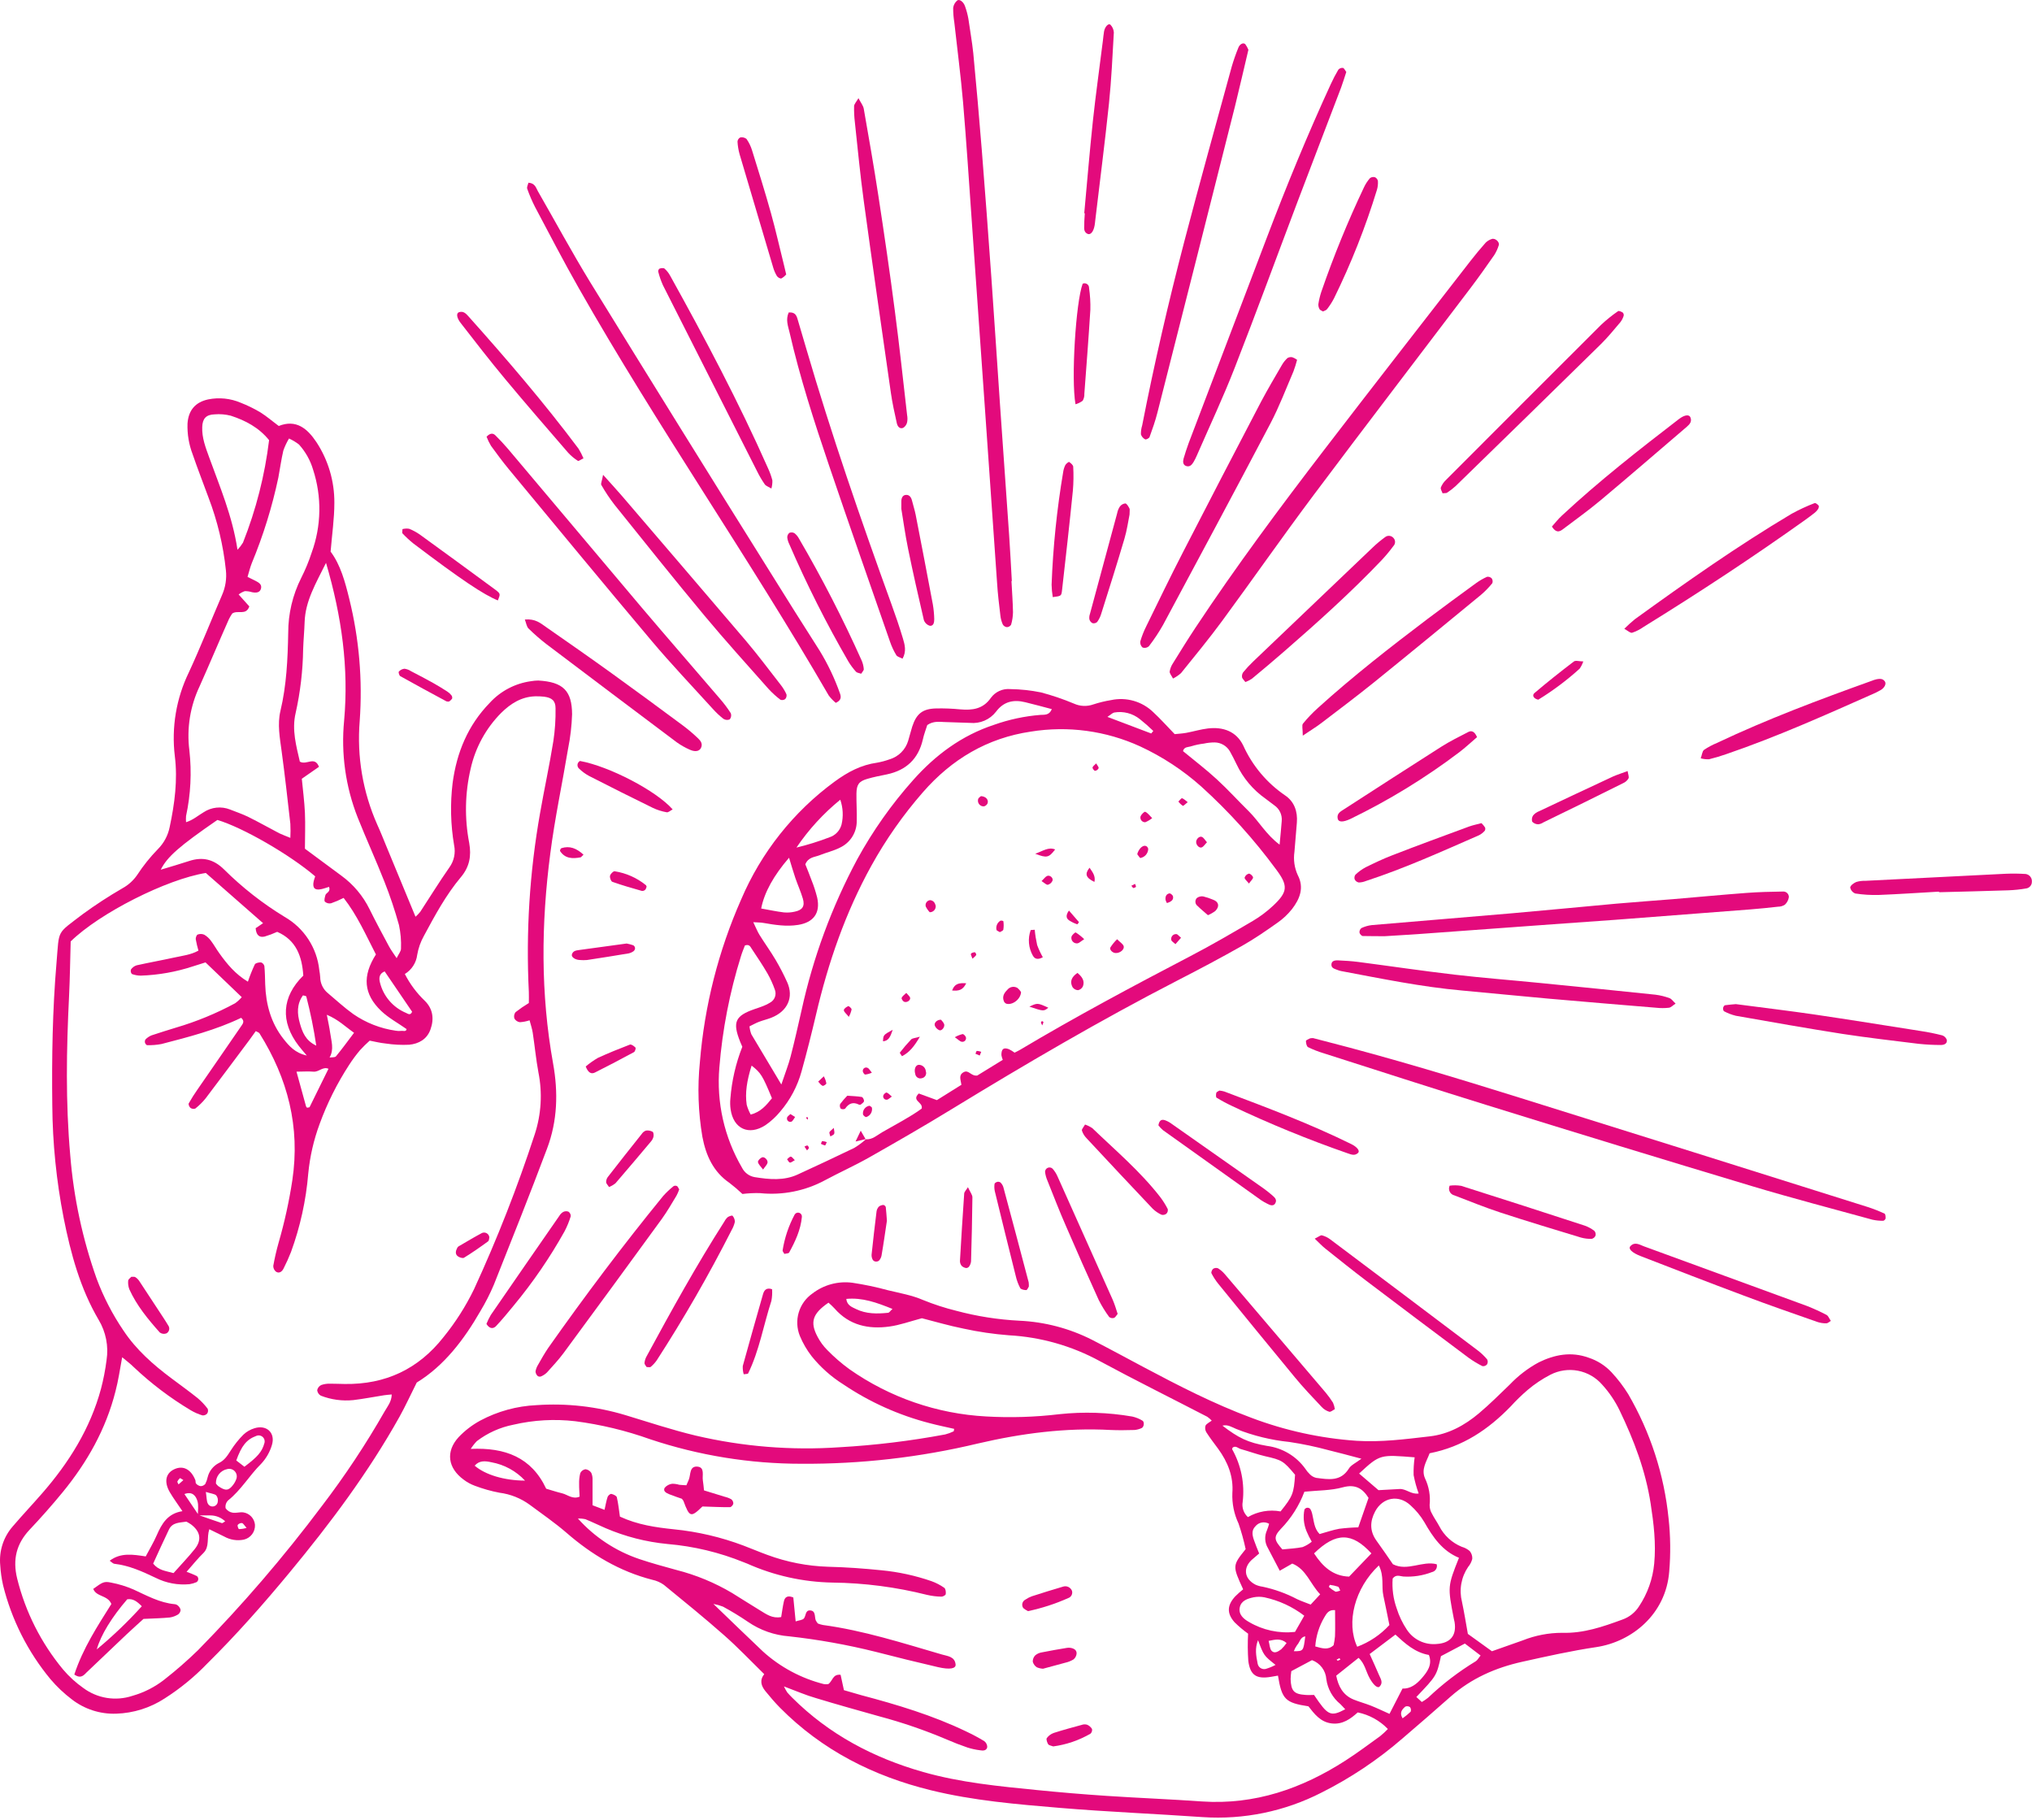 <svg width="823" height="737" viewBox="0 0 823 737" fill="none" xmlns="http://www.w3.org/2000/svg">
<path d="M309.52 678.006C303.735 672.323 298.757 667.084 293.376 662.341C285.398 655.302 277.138 648.585 268.891 641.854C267.491 640.85 265.896 640.15 264.209 639.799C250.958 636.4 239.617 629.615 229.365 620.695C224.697 616.665 219.558 613.145 214.567 609.424C210.958 606.783 206.736 605.1 202.298 604.533C198.904 603.889 195.573 602.949 192.342 601.726C190.714 601.135 189.186 600.302 187.809 599.254C181.364 594.552 180.409 587.861 185.75 582.031C188.304 579.347 191.264 577.08 194.522 575.314C201.544 571.565 209.317 569.43 217.271 569.067C229.417 568.224 241.615 569.589 253.272 573.097C262.689 575.945 272.106 579.089 281.766 581.399C300.856 585.873 320.51 587.463 340.072 586.115C354.42 585.302 368.701 583.57 382.826 580.929C383.989 580.628 385.12 580.214 386.203 579.693C386.338 579.693 386.324 579.237 386.459 578.672C383.163 577.92 379.84 577.248 376.557 576.375C364.055 573.161 352.197 567.831 341.498 560.617C336.666 557.575 332.37 553.758 328.785 549.318C326.808 546.785 325.183 543.997 323.955 541.029C322.733 538.012 322.572 534.669 323.498 531.549C324.424 528.428 326.383 525.713 329.054 523.847C333.645 520.317 339.451 518.751 345.198 519.494C350.083 520.225 354.921 521.243 359.687 522.544C364.476 523.699 369.44 524.559 373.907 526.507C378.254 528.273 382.723 529.723 387.279 530.846C395.66 533.091 404.255 534.442 412.921 534.876C423.097 535.343 433.059 537.953 442.155 542.534C449.218 546.148 456.173 549.936 463.169 553.658C477.375 561.208 491.676 568.556 506.824 574.185C520.506 579.363 534.875 582.504 549.471 583.509C559.413 584.14 569.274 582.837 579.068 581.708C586.683 580.835 593.221 577.235 598.992 572.385C603.338 568.731 607.374 564.687 611.477 560.737C614.896 557.142 618.859 554.104 623.222 551.736C629.666 548.593 636.325 547.29 643.401 549.842C646.956 551 650.159 553.038 652.711 555.767C655.231 558.477 657.484 561.424 659.438 564.566C668.435 580.014 674.017 597.205 675.81 614.985C676.592 622.125 676.677 629.324 676.066 636.48C674.72 653.69 661.025 664.894 646.469 667.07C636.406 668.561 626.531 670.778 616.616 672.981C605.759 675.386 595.939 679.698 587.557 687.074C581.055 692.824 574.512 698.511 567.929 704.136C557.992 712.74 547.019 720.074 535.265 725.966C520.416 733.582 503.771 737.018 487.116 735.908C467.837 734.564 448.505 733.785 429.267 732.173C411.778 730.709 394.208 729.244 377.055 725.039C353.714 719.316 332.982 708.824 315.937 691.628C313.852 689.519 311.901 687.222 310.017 684.911C308.322 682.802 307.542 680.572 309.52 678.006ZM317.511 682.976C317.903 683.817 318.353 684.629 318.856 685.408C319.502 686.174 320.202 686.872 320.888 687.571C335.821 702.443 353.808 711.927 373.934 717.65C389.015 721.936 404.553 723.414 420.078 724.959C429.442 725.899 438.823 726.683 448.222 727.31C461.084 728.17 473.958 728.653 486.82 729.567C508.237 731.004 527.327 724.368 545.032 712.948C549.807 709.872 554.382 706.446 558.996 703.115C560.096 702.218 561.139 701.254 562.117 700.226C558.825 696.804 554.57 694.462 549.915 693.509C546.996 696.129 543.821 698.453 539.462 697.983C534.807 697.486 532.291 694.033 529.937 691.037C520.52 689.613 519.175 688.176 517.6 678.61L514.802 679.094C508.91 680.088 506.34 678.489 505.587 672.632C505.331 668.965 505.304 665.286 505.506 661.616C503.563 660.225 501.732 658.684 500.031 657.008C496.802 653.381 496.99 650.062 500.327 646.475C501.335 645.481 502.395 644.539 503.502 643.654C499.129 634.102 499.129 634.102 504.51 627.385C503.763 623.858 502.797 620.381 501.618 616.974C499.808 613.136 498.954 608.919 499.129 604.681C499.64 597.964 497.273 592.08 493.358 586.719C491.743 584.53 490.075 582.367 488.609 580.083C488.362 579.686 488.202 579.241 488.14 578.778C488.077 578.315 488.113 577.844 488.246 577.396C488.676 576.55 489.833 576.053 490.775 575.341C490.231 574.75 489.622 574.222 488.959 573.769C474.456 566.259 459.805 558.991 445.437 551.239C434.102 545.058 421.526 541.482 408.63 540.774C402.463 540.3 396.336 539.403 390.293 538.087C384.252 536.878 378.319 535.118 373.382 533.869C368.377 535.212 364.382 536.663 360.265 537.227C351.763 538.41 343.973 536.757 338 529.906C337.228 529.082 336.411 528.301 335.552 527.568C329.081 532.001 327.977 535.454 331.112 541.352C332.141 543.331 333.466 545.143 335.04 546.725C337.802 549.562 340.799 552.16 344 554.49C360.303 565.946 379.508 572.586 399.414 573.648C409.287 574.217 419.192 573.911 429.011 572.734C438.873 571.678 448.835 571.999 458.608 573.688C460.031 574.008 461.393 574.552 462.644 575.3C463.64 575.797 463.384 577.987 462.308 578.39C461.423 578.79 460.477 579.04 459.51 579.129C456.294 579.21 453.052 579.277 449.85 579.129C431.634 578.135 413.796 580.473 396.037 584.61C372.643 590.209 348.657 592.961 324.601 592.805C303.757 592.818 283.05 589.461 263.281 582.864C253.481 579.364 243.333 576.922 233.011 575.582C224.629 574.603 216.14 575.08 207.921 576.993C202.543 578.049 197.48 580.324 193.123 583.643C192.2 584.607 191.375 585.66 190.661 586.787C204.612 586.155 215.267 590.212 221.213 602.908C223.406 603.553 225.518 604.251 227.684 604.775C229.85 605.299 231.949 607.355 234.76 606.119C234.68 604.359 234.532 602.666 234.558 600.96C234.51 599.485 234.669 598.011 235.029 596.58C235.226 596.169 235.519 595.813 235.885 595.541C236.251 595.27 236.678 595.091 237.128 595.022C237.604 595.079 238.062 595.239 238.468 595.492C238.875 595.745 239.221 596.085 239.482 596.486C239.873 597.397 240.048 598.385 239.994 599.375C239.994 602.787 239.994 606.199 239.994 609.612L244.85 611.466C245.294 609.477 245.563 607.825 246.088 606.253C246.263 605.702 247.191 604.91 247.608 605.017C248.442 605.192 249.68 605.783 249.828 606.36C250.433 608.953 250.702 611.64 251.079 614.206C258.25 617.538 265.608 618.586 272.981 619.351C282.601 620.312 292.053 622.525 301.098 625.934C304.34 627.157 307.529 628.527 310.784 629.709C318.693 632.637 327.026 634.262 335.457 634.519C342.628 634.693 349.812 635.204 356.983 635.943C363.892 636.601 370.698 638.08 377.257 640.349C379.095 641.011 380.837 641.914 382.436 643.036C383.001 643.426 383.163 644.742 383.041 645.575C383.041 646.019 381.898 646.65 381.306 646.623C379.326 646.592 377.355 646.349 375.427 645.898C362.926 642.748 350.098 641.079 337.206 640.927C325.281 640.718 313.52 638.104 302.632 633.243C302.174 633.054 301.703 632.907 301.286 632.719C291.405 628.703 280.973 626.203 270.344 625.303C261.702 624.474 253.242 622.308 245.267 618.881C242.577 617.726 239.886 616.396 237.115 615.267C236.117 615.046 235.095 614.956 234.074 614.999C240.821 622.527 249.405 628.183 258.989 631.416C263.913 633.068 268.931 634.438 273.936 635.809C281.865 637.821 289.463 640.961 296.497 645.132C300.304 647.47 304.031 649.888 307.852 652.198C310.34 653.69 312.762 655.584 316.394 654.885C316.758 652.722 317.027 650.559 317.511 648.45C317.901 646.731 319.058 646.019 321.305 646.959C321.587 649.847 321.897 652.964 322.26 656.645C323.605 656.188 325.045 656.148 325.61 655.436C326.457 654.402 326.121 652.145 328.031 652.198C330.466 652.279 329.847 654.67 330.372 656.162C330.607 656.647 330.906 657.099 331.26 657.505C331.914 657.76 332.59 657.957 333.278 658.096C349.785 660.326 365.566 665.418 381.508 670.053C383.741 670.711 386.714 670.845 387.037 674.083C387.212 675.776 384.723 676.286 379.853 675.158C371.418 673.21 363.023 671.127 354.628 668.964C343.096 666.09 331.383 663.994 319.569 662.691C313.617 662.237 307.89 660.221 302.968 656.847C299.695 654.615 296.309 652.552 292.824 650.667C291.566 650.178 290.264 649.809 288.936 649.565C296.161 656.511 302.551 662.731 309.022 668.844C316.032 675.183 324.489 679.712 333.655 682.036C334.261 682.129 334.878 682.129 335.484 682.036C337.287 680.76 337.22 677.912 340.462 678.274C340.852 680.115 341.269 682.13 341.807 684.495C344.014 685.139 346.355 685.838 348.722 686.496C363.333 690.365 377.781 694.691 391.436 701.274C393.896 702.429 396.294 703.712 398.62 705.116C398.994 705.392 399.3 705.75 399.515 706.162C399.729 706.574 399.847 707.03 399.858 707.494C399.643 709.052 398.136 709.066 396.939 708.838C395.218 708.627 393.52 708.258 391.867 707.736C389.069 706.782 386.284 705.707 383.566 704.525C374.687 700.751 365.552 697.608 356.229 695.121C347.66 692.716 339.076 690.325 330.547 687.732C326.471 686.577 322.65 684.898 317.511 682.976ZM579.028 588.56C577.683 592.093 575.543 595.049 577.171 598.743C578.768 602.087 579.41 605.806 579.028 609.491C579.007 610.708 579.324 611.908 579.943 612.957C580.817 614.717 582.001 616.329 582.929 618.075C584.868 621.853 588.093 624.816 592.024 626.431C593.203 626.762 594.299 627.339 595.239 628.124C595.996 629.012 596.377 630.158 596.302 631.321C596.002 632.518 595.431 633.631 594.634 634.573C593.236 636.619 592.29 638.938 591.858 641.377C591.427 643.816 591.52 646.319 592.131 648.719C593.046 653.058 593.746 657.438 594.512 661.71L604.266 668.736C608.396 667.285 612.58 665.821 616.751 664.33C621.824 662.314 627.233 661.274 632.693 661.267C641.37 661.535 649.213 658.808 657.137 655.893C659.92 654.906 662.289 653.013 663.864 650.519C667.294 645.355 669.397 639.425 669.985 633.256C670.765 625.074 669.797 617.041 668.545 608.94C666.487 595.586 661.752 583.2 655.953 571.163C654.124 567.386 651.758 563.893 648.931 560.791C646.391 557.859 642.936 555.867 639.124 555.136C635.311 554.404 631.363 554.977 627.917 556.761C624.636 558.454 621.558 560.514 618.742 562.9C616.296 564.991 613.987 567.234 611.827 569.618C602.813 578.887 592.548 585.9 579.028 588.56ZM564.162 633.498C570.068 636.494 576.082 631.966 581.893 633.498C581.987 633.833 582.012 634.184 581.965 634.53C581.918 634.875 581.801 635.207 581.621 635.505C581.44 635.803 581.201 636.062 580.917 636.264C580.633 636.466 580.311 636.609 579.97 636.682C576.266 638.113 572.295 638.722 568.333 638.469C566.987 638.348 565.427 637.488 564.054 639.288C563.749 643.387 564.303 647.506 565.682 651.379C566.637 654.43 568.023 657.33 569.799 659.99C571.093 661.97 572.906 663.558 575.041 664.581C577.176 665.604 579.55 666.024 581.907 665.794C587.45 665.431 589.979 662.382 589.145 656.994C589.064 656.497 588.902 656.027 588.822 655.544C586.306 642.485 586.306 642.485 590.907 630.892C584.18 628.111 580.36 622.562 576.902 616.477C575.388 613.924 573.491 611.618 571.279 609.638C566.516 605.192 560.032 606.374 556.965 612.097C554.825 616.127 554.718 620.09 557.503 623.959C559.803 627.117 561.996 630.368 564.162 633.498ZM554.745 669.865C556.09 672.887 557.341 675.534 558.471 678.234C559.09 679.766 560.355 681.351 558.808 683.003C557.96 683.917 556.319 682.466 554.772 679.725C553.225 676.985 552.767 673.64 550.238 671.41L541.197 678.624C542.045 682.909 543.888 686.51 548.247 688.296C550.52 689.223 552.915 689.855 555.202 690.755C557.489 691.655 560.032 692.878 562.776 694.1C564.606 690.527 566.247 687.383 568.037 683.85C571.171 684.011 573.727 682.117 575.853 679.645C577.978 677.173 580.279 674.271 578.732 670.241C573.055 669.26 569.072 665.566 565.171 661.992L554.745 669.865ZM554.287 606.629C551.866 602.787 548.973 600.973 543.861 602.344C539.031 603.687 533.825 603.566 528.309 604.13C526.199 609.761 522.942 614.894 518.744 619.204C515.704 622.482 516.053 623.704 519.39 627.493C522.269 627.197 524.973 627.09 527.583 626.552C528.92 626.019 530.167 625.285 531.282 624.376C530.479 622.98 529.765 621.535 529.143 620.05C528.021 617.296 527.736 614.273 528.323 611.358C528.436 611.158 528.595 610.986 528.787 610.858C528.978 610.73 529.197 610.648 529.426 610.619C529.659 610.6 529.894 610.633 530.113 610.717C530.332 610.801 530.53 610.933 530.69 611.103C531.056 611.724 531.32 612.4 531.471 613.105C532.17 615.885 532.17 618.935 534.457 621.273C537.256 620.507 539.839 619.593 542.422 619.137C544.98 618.814 547.553 618.622 550.13 618.559L554.287 606.629ZM518.65 612.11C523.587 605.971 524.031 604.829 524.529 597.265C519.807 591.596 519.148 591.287 512.421 589.756C509.085 588.99 505.856 587.767 502.546 586.854C501.484 586.558 500.515 585.349 499.264 586.236C499.17 586.531 498.981 586.8 499.048 586.934C502.691 593.403 504.184 600.858 503.313 608.228C503.11 609.352 503.197 610.51 503.567 611.591C503.936 612.673 504.576 613.642 505.425 614.408C509.419 612.08 514.118 611.265 518.663 612.11H518.65ZM518.327 636.131C516.457 632.531 514.991 629.736 513.524 626.942C512.886 625.874 512.515 624.667 512.445 623.425C512.375 622.182 512.607 620.942 513.121 619.808C513.467 618.929 513.768 618.032 514.022 617.121C513.125 616.599 512.069 616.414 511.048 616.602C510.026 616.789 509.105 617.335 508.452 618.142C506.811 619.768 507.201 621.783 507.874 623.704C508.546 625.625 509.219 627.264 509.986 629.145C508.937 630.045 508.237 630.69 507.484 631.295C503.327 634.64 503.757 639.355 508.52 641.787C509.427 642.191 510.387 642.462 511.372 642.593C516.226 643.622 520.916 645.313 525.309 647.617C527.045 648.45 528.901 649.055 530.852 649.834L534.699 645.683C530.664 641.491 529.076 635.5 523.399 633.229L518.327 636.131ZM551.395 590.763C545.785 589.299 541.978 588.224 538.157 587.324C532.917 585.899 527.599 584.782 522.228 583.979C514.844 583.228 507.599 581.456 500.703 578.713C498.968 578.001 497.273 576.818 495.107 577.369C501.618 582.34 505.358 584.234 513.188 585.578C516.262 585.975 519.222 586.999 521.884 588.587C524.545 590.175 526.851 592.292 528.659 594.807C529.194 595.64 529.826 596.407 530.542 597.091C531.235 597.792 532.112 598.286 533.072 598.515C537.982 599.146 542.973 600.14 546.31 594.767C547.144 593.369 548.906 592.617 551.408 590.763H551.395ZM558.444 633.995C548.677 643.184 545.112 657.102 549.7 666.909C554.678 665.047 559.145 662.037 562.736 658.123C561.875 653.918 561.122 650.062 560.287 646.22C559.453 642.378 560.691 638.361 558.458 633.995H558.444ZM528.242 654.334C523.478 650.691 517.965 648.149 512.098 646.892C510.65 646.61 509.161 646.61 507.712 646.892C505.277 647.416 502.654 648.235 502.116 651.056C501.578 653.878 503.676 655.651 505.842 656.874C511.462 660.197 518.009 661.611 524.502 660.904C525.699 658.754 526.897 656.672 528.255 654.334H528.242ZM558.323 603.499L566.893 603.029C569.489 602.894 571.602 605.339 574.588 604.842C573.707 602.421 573.023 599.932 572.543 597.4C572.482 594.992 572.622 592.584 572.96 590.199C559.009 589.111 558.996 588.856 550.467 596.768L558.323 603.499ZM532.224 629.105C535.735 634.479 539.879 638.294 546.417 638.509L555.444 629.105C547.561 620.507 541.103 620.467 532.224 629.105ZM523.009 676.797C522.848 677.86 522.753 678.932 522.726 680.008C522.901 684.844 524.071 686.12 528.807 686.429C530.018 686.523 531.242 686.429 532.211 686.429C537.74 694.664 538.816 695.43 544.843 692.233C544.144 691.494 543.498 690.755 542.866 690.137C539.753 687.615 537.722 684.001 537.188 680.034C537.071 678.329 536.46 676.694 535.431 675.328C534.402 673.961 532.998 672.922 531.39 672.336L523.009 676.797ZM575.866 689.291C576.751 688.781 577.596 688.206 578.396 687.571C584.285 681.972 590.757 677.018 597.701 672.793C598.414 672.363 598.844 671.45 599.665 670.469L593.302 665.619L583.615 670.724C581.853 678.664 581.853 678.664 573.647 687.262L575.866 689.291ZM540.727 652.078C538.103 651.836 537.256 653.528 536.408 654.939C534.269 658.548 533.002 662.605 532.708 666.788C535.56 667.554 537.861 668.387 540.135 666.291C540.401 665.114 540.59 663.92 540.7 662.717C540.834 659.305 540.727 655.893 540.727 652.078ZM192.288 593.611C196.58 597.279 204.208 599.59 212.643 599.63C209.032 595.752 204.26 593.145 199.042 592.201C196.499 591.636 194.132 591.408 192.221 593.611H192.288ZM342.763 526.05C343.059 528.67 345.05 529.341 346.704 530.147C350.821 532.163 355.234 532.122 359.66 531.666C360.158 531.666 360.575 530.886 361.476 530.107C355.099 527.528 349.274 525.405 342.695 526.05H342.763ZM516.618 674.258C511.856 670.483 511.856 670.483 509.529 664.249C508.183 667.567 508.748 670.657 509.354 673.653C509.404 674.02 509.531 674.373 509.725 674.689C509.918 675.005 510.176 675.278 510.48 675.49C510.785 675.702 511.13 675.849 511.494 675.921C511.858 675.993 512.233 675.989 512.596 675.91C513.992 675.504 515.34 674.95 516.618 674.258ZM521.071 665.391C518.838 663.43 516.605 663.967 513.82 664.531C514.237 666.036 514.224 667.648 515.017 668.561C516.228 669.838 517.708 668.83 518.905 667.957C519.72 667.177 520.455 666.317 521.098 665.391H521.071ZM528.619 662.704C526.614 663.027 526.453 665.069 525.363 666.21C524.807 666.986 524.354 667.83 524.018 668.723C527.906 668.709 527.906 668.709 528.646 662.744L528.619 662.704ZM568.077 695.9C569.234 695.09 570.327 694.192 571.346 693.213C571.46 692.904 571.494 692.57 571.445 692.244C571.395 691.917 571.264 691.608 571.064 691.346C570.788 691.16 570.47 691.045 570.139 691.012C569.808 690.98 569.474 691.03 569.167 691.158C567.862 692.3 566.691 693.63 568.077 695.9ZM538.601 641.827L538.211 642.673C539 643.399 539.872 644.03 540.807 644.554C541.318 644.783 542.153 644.326 542.812 644.192C542.516 643.627 542.354 642.768 541.91 642.579C540.833 642.228 539.725 641.98 538.601 641.841V641.827ZM542.489 671.557L541.345 672.135C541.507 672.283 541.709 672.578 541.83 672.551C542.204 672.427 542.564 672.265 542.906 672.068L542.489 671.557Z" fill="#E30A7C"/>
<path d="M112.901 172.512C119.924 169.718 124.471 173.52 128.157 179.055C132.95 186.356 135.477 194.909 135.422 203.639C135.422 210.021 134.48 216.402 133.902 223.401C137.937 228.775 139.781 235.68 141.489 242.639C145.468 258.771 146.884 275.426 145.687 291.997C144.504 306.365 146.951 320.8 152.803 333.979C154.149 336.908 155.306 339.89 156.543 342.873C160.404 352.169 164.252 361.479 168.288 371.26C168.982 370.664 169.622 370.008 170.198 369.298C174.14 363.293 177.867 357.207 181.997 351.31C182.932 350.025 183.586 348.559 183.917 347.006C184.249 345.453 184.25 343.848 183.921 342.295C182.509 333.985 182.305 325.515 183.315 317.146C184.956 304.787 189.504 293.757 198.302 284.702C202.681 279.889 208.614 276.765 215.065 275.876C216.038 275.707 217.023 275.617 218.011 275.607C228.155 276.171 231.653 279.826 231.706 289.27C231.551 293.964 231.007 298.637 230.078 303.242C227.724 317.388 224.697 331.454 222.881 345.654C219.168 374.014 218.912 402.414 224.011 430.693C226.123 442.381 225.787 453.948 221.603 465.072C214.648 483.597 207.316 501.976 199.997 520.354C198.452 523.994 196.653 527.523 194.616 530.913C187.889 542.628 179.817 553.174 168.786 559.918C166.203 565.063 164.171 569.55 161.763 573.849C149.157 596.406 133.727 616.987 117.273 636.856C106.686 649.646 95.748 662.059 83.896 673.76C78.745 679.118 72.973 683.845 66.703 687.84C60.861 691.658 54.08 693.797 47.101 694.019C40.597 694.257 34.215 692.203 29.074 688.216C25.915 685.824 23.028 683.094 20.464 680.075C11.266 668.981 4.695 655.958 1.239 641.975C0.642 639.323 0.26 636.627 0.096 633.914C-0.178 631.069 0.136 628.197 1.017 625.478C1.899 622.758 3.33 620.248 5.222 618.102C9.083 613.588 13.172 609.262 17.074 604.775C27.931 592.322 36.554 578.565 40.9 562.457C41.909 558.628 42.664 554.737 43.16 550.809C44.025 545.175 42.892 539.416 39.958 534.527C32.478 521.818 28.644 507.658 25.792 493.311C22.839 478.261 21.294 462.969 21.177 447.634C20.948 428.315 21.258 409.01 22.899 389.759C24.056 376.15 22.738 378.487 33.487 370.239C38.678 366.45 44.067 362.938 49.631 359.719C52.001 358.416 54.033 356.575 55.563 354.346C58.003 350.609 60.801 347.117 63.918 343.921C66.369 341.472 68.04 338.355 68.721 334.96C70.739 325.475 72.017 315.87 70.806 306.211C69.404 294.602 71.374 282.836 76.483 272.316C81.259 261.998 85.43 251.398 89.936 240.973C91.317 237.833 91.855 234.389 91.497 230.978C90.436 220.861 88.057 210.925 84.421 201.423C82.295 195.619 80.035 189.856 78.017 183.958C76.511 180.012 75.806 175.806 75.945 171.585C76.281 166.211 79.107 162.853 84.34 161.751C88.752 160.863 93.33 161.332 97.47 163.095C100.232 164.173 102.9 165.476 105.448 166.991C108.018 168.589 110.332 170.618 112.901 172.512ZM133.471 428.275C134.345 428.154 135.624 428.275 136.041 427.845C138.543 424.822 140.857 421.625 143.399 418.266C139.915 415.835 137.023 412.893 132.368 410.971C132.933 413.94 133.417 416.063 133.713 418.213C134.157 421.571 135.422 424.93 133.471 428.302L133.283 432.977C130.928 431.633 129.247 434.199 127 434.011C124.753 433.823 122.641 434.011 120.085 434.011L123.919 447.943C123.983 448.184 124.119 448.399 124.309 448.561C124.444 448.641 124.726 448.561 125.372 448.413C127.821 443.335 130.511 438.069 133.081 432.762L133.471 428.275ZM100.403 397.564C101.201 395.184 102.136 392.852 103.201 390.578C103.511 389.987 104.883 389.718 105.731 389.759C106.061 389.877 106.356 390.075 106.591 390.335C106.826 390.596 106.992 390.91 107.076 391.25C107.318 393.708 107.331 396.18 107.412 398.652C107.681 406.713 109.726 414.303 114.838 420.765C117.072 423.586 119.439 426.394 124.256 427.482C122.776 425.722 121.847 424.674 121.013 423.586C113.466 413.793 114.085 403.703 122.843 395.106C122.332 387.394 120.018 380.731 112.269 377.386C110.62 378.139 108.921 378.776 107.183 379.293C105.219 379.737 103.793 378.971 103.538 375.908L106.551 373.879C98.708 366.987 91.093 360.324 83.358 353.54C67.483 356.079 40.308 369.822 28.63 381.268C28.415 388.617 28.334 396.046 27.971 403.448C26.908 424.943 26.532 446.438 28.455 467.933C29.828 484.962 33.419 501.74 39.137 517.842C41.908 525.258 45.557 532.316 50.007 538.866C55.133 546.591 62.008 552.663 69.393 558.171C72.959 560.858 76.591 563.451 80.062 566.232C81.561 567.503 82.915 568.935 84.098 570.504C84.232 570.821 84.285 571.166 84.252 571.509C84.219 571.851 84.102 572.18 83.909 572.466C83.674 572.734 83.378 572.942 83.045 573.072C82.713 573.203 82.354 573.253 81.999 573.218C80.352 572.725 78.771 572.035 77.29 571.162C68.981 566.198 61.24 560.341 54.205 553.698C52.859 552.354 51.339 551.212 49.483 549.668C48.541 554.705 47.935 559.072 46.792 563.397C42.917 578.793 35.276 592.295 25.267 604.466C21.029 609.625 16.59 614.649 12.002 619.499C6.621 625.236 5.06 631.59 6.957 639.315C10.305 652.842 16.669 665.439 25.576 676.165C27.975 678.996 30.729 681.506 33.769 683.635C36.569 685.709 39.827 687.081 43.269 687.635C46.71 688.189 50.235 687.909 53.545 686.819C58.334 685.474 62.807 683.191 66.703 680.101C71.392 676.424 75.883 672.5 80.156 668.346C98.171 650.005 114.944 630.487 130.363 609.921C139.685 597.725 148.179 584.92 155.79 571.592C156.96 569.55 158.615 567.656 158.655 564.741C157.458 564.862 156.489 564.915 155.548 565.063C151.391 565.708 147.261 566.528 143.09 567.025C138.633 567.471 134.134 566.859 129.96 565.238C129.549 565.015 129.198 564.695 128.938 564.307C128.678 563.918 128.516 563.472 128.466 563.008C128.557 562.56 128.75 562.139 129.03 561.778C129.31 561.417 129.669 561.125 130.081 560.926C131.243 560.523 132.47 560.337 133.7 560.375C135.677 560.375 137.668 560.469 139.646 560.496C156.113 560.724 169.458 554.49 179.656 541.486C184.5 535.523 188.639 529.023 191.992 522.114C201.405 501.661 209.625 480.682 216.612 459.281C219.228 451.232 219.733 442.647 218.078 434.347C217.083 428.973 216.585 423.6 215.764 418.226C215.509 416.574 214.944 414.961 214.486 413.215C213.219 413.637 211.904 413.894 210.571 413.981C210.114 413.922 209.676 413.759 209.292 413.505C208.907 413.251 208.585 412.913 208.352 412.516C208.205 412.078 208.17 411.61 208.25 411.155C208.33 410.7 208.522 410.272 208.809 409.91C210.529 408.575 212.326 407.341 214.19 406.216C214.19 404.684 214.258 403.206 214.19 401.729C212.977 377.493 214.502 353.198 218.737 329.304C220.433 319.564 222.558 309.905 224.119 300.138C224.785 295.746 225.082 291.306 225.007 286.865C225.007 283.762 223.513 282.553 220.352 282.15C219.124 282.007 217.887 281.957 216.652 282.002C211.096 282.203 206.764 284.998 202.984 288.719C196.841 294.912 192.566 302.705 190.647 311.208C188.316 321.12 188.109 331.412 190.042 341.409C190.97 346.634 190.176 351.054 186.678 355.219C180.598 362.46 176.131 370.776 171.678 379.051C170.355 381.415 169.445 383.986 168.987 386.655C168.795 388.25 168.244 389.781 167.375 391.133C166.506 392.485 165.342 393.622 163.969 394.461C166.03 398.502 168.759 402.168 172.041 405.302C175.378 408.567 175.889 412.678 174.328 416.977C172.902 420.926 169.566 422.727 165.745 423.103C162.544 423.258 159.335 423.092 156.167 422.606C153.987 422.391 151.848 421.853 149.736 421.45C148.358 422.669 147.047 423.96 145.808 425.319C144.211 427.211 142.737 429.204 141.395 431.284C136.53 438.756 132.531 446.756 129.475 455.13C127.068 461.619 125.512 468.393 124.848 475.282C123.948 486.141 121.596 496.832 117.852 507.067C116.955 509.355 115.945 511.597 114.825 513.784C114.233 514.967 113.13 515.84 111.838 515.061C111.468 514.781 111.169 514.416 110.968 513.998C110.767 513.58 110.669 513.12 110.681 512.656C111.246 509.494 111.968 506.36 112.847 503.252C115.249 494.954 117.105 486.508 118.403 477.968C121.632 456.366 116.547 436.752 105.098 418.495C104.87 418.132 104.291 417.998 103.591 417.595C102.784 418.723 101.964 419.905 101.103 421.061C95.17 428.987 89.277 436.94 83.291 444.813C82.054 446.343 80.651 447.731 79.107 448.95C78.785 449.068 78.439 449.106 78.1 449.062C77.76 449.017 77.436 448.891 77.156 448.695C76.685 448.332 76.228 447.244 76.443 446.855C77.525 444.928 78.706 443.058 79.981 441.252C85.874 432.695 91.806 424.164 97.672 415.593C98.304 414.679 99.26 413.578 97.672 412.207C87.461 417.124 76.429 419.959 65.384 422.821C63.469 423.183 61.521 423.336 59.573 423.277C59.29 423.277 58.833 422.686 58.725 422.283C58.663 422.057 58.651 421.82 58.688 421.588C58.725 421.357 58.811 421.136 58.94 420.94C59.621 420.252 60.43 419.704 61.322 419.328C64.604 418.199 67.927 417.232 71.237 416.184C79.556 413.74 87.596 410.43 95.224 406.31C96.219 405.599 97.122 404.769 97.914 403.838C92.748 398.881 87.986 394.299 83.237 389.759C81.394 390.336 79.766 390.887 78.124 391.371C71.294 393.62 64.177 394.882 56.989 395.119C55.767 395.111 54.556 394.888 53.411 394.461C53.199 394.215 53.053 393.92 52.987 393.603C52.922 393.285 52.938 392.956 53.034 392.647C53.587 391.836 54.397 391.234 55.335 390.941C60.407 389.812 65.532 388.899 70.604 387.784C73.887 387.058 77.331 386.696 80.371 384.989C79.924 383.465 79.56 381.918 79.281 380.355C79.214 379.737 79.618 378.635 80.062 378.474C80.935 378.151 81.9 378.18 82.752 378.554C83.807 379.183 84.722 380.02 85.443 381.013C86.64 382.585 87.596 384.345 88.753 385.943C91.914 390.39 95.331 394.541 100.403 397.564ZM117.596 339.326C117.693 337.429 117.693 335.528 117.596 333.63C116.48 323.81 115.39 313.976 114.058 304.169C113.332 298.795 112.309 293.3 113.574 287.94C116.063 277.501 116.533 266.915 116.735 256.262C116.726 248.561 118.523 240.964 121.982 234.082C123.661 230.77 125.083 227.334 126.233 223.804C130.176 212.988 130.38 201.164 126.812 190.218C125.693 186.436 123.739 182.951 121.094 180.022C119.848 179.057 118.494 178.241 117.058 177.59C116.131 179.136 115.361 180.769 114.758 182.467C113.924 186.081 113.412 189.762 112.74 193.402C110.229 205.267 106.626 216.874 101.977 228.076C101.278 229.836 100.847 231.69 100.255 233.638C101.52 234.27 102.394 234.673 103.255 235.116C104.6 235.815 106.174 236.554 105.717 238.34C105.26 240.127 103.632 240.14 102.058 239.831C101.113 239.537 100.128 239.397 99.138 239.415C98.24 239.722 97.399 240.176 96.65 240.758L100.982 245.595C99.636 249.424 96.327 246.938 94.067 248.456C93.564 249.184 93.114 249.948 92.721 250.74C88.685 259.795 84.891 268.917 80.842 277.945C77.009 286.019 75.571 295.021 76.698 303.886C77.697 312.767 77.243 321.751 75.353 330.486C75.284 331.318 75.284 332.154 75.353 332.985C78.205 332.099 80.196 330.298 82.47 328.955C84.026 327.924 85.808 327.283 87.666 327.086C89.523 326.89 91.4 327.144 93.138 327.826C95.654 328.834 98.264 329.694 100.686 330.903C104.896 332.985 108.986 335.309 113.157 337.486C114.367 338.063 115.713 338.547 117.596 339.326ZM132.045 227.956C127.821 236.446 123.677 243.418 123.381 251.882C123.26 255.59 122.897 259.284 122.776 262.992C122.649 271.653 121.635 280.278 119.749 288.732C118.107 295.611 120.045 302.274 121.444 308.454C124.215 310.039 127.404 306.022 129.193 310.55L122.238 315.386C122.668 319.887 123.287 324.522 123.502 329.17C123.717 334.087 123.502 339.044 123.502 343.719L138.301 354.668C143.122 358.186 147.018 362.819 149.655 368.17C152.171 373.275 154.875 378.286 157.566 383.297C158.346 384.748 159.355 386.078 160.647 388.039C161.481 386.319 162.409 385.258 162.409 384.21C162.542 381.01 162.271 377.805 161.602 374.672C159.958 368.723 157.996 362.866 155.723 357.127C152.279 348.381 148.364 339.837 144.879 331.104C139.962 318.629 138.077 305.167 139.377 291.822C141.274 270.65 138.489 249.88 132.045 227.956ZM152.225 386.481C148.095 378.487 144.637 370.615 139.175 363.642C137.532 364.483 135.833 365.211 134.09 365.819C133.648 365.917 133.19 365.909 132.752 365.794C132.314 365.68 131.911 365.462 131.574 365.16C131.197 364.569 131.574 363.374 131.816 362.474C132.058 361.573 134.023 361.238 133.283 359.169C132.193 359.491 131.103 359.908 129.987 360.123C127.431 360.633 126.475 359.558 127.054 356.871C127.202 356.186 127.471 355.528 127.659 354.91C117.421 346.137 98.224 335.067 88.04 332.072C72.662 342.671 67.766 346.93 65.102 352.223C69.138 351.001 72.864 349.926 76.591 348.703C82.066 346.903 86.546 347.964 90.77 352.143C98.162 359.472 106.389 365.911 115.282 371.327C119.156 373.547 122.448 376.653 124.887 380.389C127.326 384.126 128.843 388.386 129.314 392.822C129.492 393.795 129.618 394.777 129.691 395.764C129.704 397.004 129.991 398.225 130.53 399.342C131.07 400.459 131.849 401.443 132.812 402.226C136.229 405.087 139.538 408.164 143.104 410.703C148.223 414.237 154.095 416.537 160.256 417.42C160.988 417.56 161.736 417.588 162.476 417.501C163.256 417.366 164.494 417.998 164.669 416.762C161.131 414.276 157.377 412.261 154.404 409.44C147.261 402.615 146.655 395.294 152.292 386.481H152.225ZM108.986 178.262C104.856 173.143 99.421 170.295 93.501 168.361C91.342 167.805 89.104 167.619 86.883 167.81C83.439 167.931 82.026 169.53 81.905 172.942C81.743 177.254 83.25 181.191 84.69 185.14C89.022 197.137 94.107 208.919 96.192 222.649C97.029 221.765 97.773 220.797 98.412 219.761C103.698 206.436 107.252 192.489 108.986 178.262ZM155.79 393.399C153.543 394.326 153.462 396.086 153.853 397.765C154.516 400.535 155.825 403.108 157.675 405.275C159.524 407.441 161.861 409.14 164.494 410.233C165.221 410.582 166.243 411.361 166.916 409.749L155.79 393.399ZM128.09 423.465C127.104 416.766 125.756 410.124 124.054 403.569C123.987 403.341 123.3 403.287 122.708 403.112C120.139 406.646 120.354 410.568 121.444 414.397C122.439 417.89 123.677 421.41 128.09 423.465Z" fill="#E30A7C"/>
<path d="M475.088 274.801C474.456 273.552 473.662 272.705 473.743 271.953C473.948 270.747 474.407 269.598 475.088 268.581C478.088 263.745 481.075 258.895 484.223 254.152C500.636 229.393 518.367 205.574 536.448 182.01C556.036 156.485 575.839 131.107 595.562 105.69C597.526 103.151 599.598 100.679 601.723 98.274C602.415 97.593 603.259 97.086 604.185 96.796C605.531 96.286 607.468 98.005 607.037 99.295C606.607 100.717 605.983 102.074 605.181 103.325C602.073 107.799 598.925 112.246 595.642 116.585C574.467 144.555 553.05 172.445 531.982 200.576C519.376 217.423 507.336 234.673 494.878 251.627C489.604 258.801 483.914 265.666 478.331 272.611C477.352 273.481 476.261 274.218 475.088 274.801Z" fill="#E30A7C"/>
<path d="M409.665 235.318C409.881 239.522 410.203 243.714 410.284 247.919C410.257 249.634 409.999 251.337 409.517 252.984C409.343 253.278 409.098 253.524 408.804 253.7C408.511 253.876 408.178 253.976 407.836 253.991C407.491 253.956 407.159 253.84 406.867 253.653C406.575 253.467 406.331 253.214 406.154 252.917C405.655 251.794 405.328 250.603 405.185 249.383C404.661 244.963 404.109 240.543 403.84 236.11C402.163 212.43 400.513 188.745 398.889 165.056C397.14 139.889 395.374 114.726 393.589 89.568C392.459 73.541 391.423 57.487 390.064 41.474C389.136 30.645 387.696 19.858 386.512 9.043C386.194 7.094 386.041 5.121 386.055 3.145C386.22 1.999 386.799 0.953 387.683 0.203C388.584 -0.509 390.252 0.741 390.858 2.541C391.446 4.166 391.896 5.838 392.203 7.538C392.849 12.187 393.71 16.822 394.194 21.497C395.441 34.546 396.589 47.6 397.638 60.658C399.01 77.925 400.306 95.189 401.526 112.447C402.737 129.468 403.827 146.503 404.997 163.498C406.221 181.258 407.499 199.018 408.724 216.792C409.141 222.958 409.464 229.124 409.813 235.304L409.665 235.318Z" fill="#E30A7C"/>
<path d="M531.82 420.416L536.368 421.598C562.992 428.409 589.293 436.376 615.513 444.571C662.518 459.259 709.501 474.01 756.462 488.823C758.791 489.572 761.069 490.47 763.283 491.51C763.66 491.685 763.74 492.854 763.687 493.458C763.687 493.808 763.054 494.412 762.731 494.399C761.257 494.421 759.785 494.272 758.346 493.955C742.121 489.495 725.829 485.25 709.712 480.414C673.927 469.666 638.186 458.744 602.49 447.647C580.265 440.769 558.095 433.581 535.978 426.515C533.851 425.876 531.781 425.063 529.789 424.083C529.197 423.774 528.941 422.444 528.928 421.585C528.928 421.235 529.977 420.846 530.583 420.523C530.989 420.435 531.405 420.399 531.82 420.416Z" fill="#E30A7C"/>
<path d="M338.511 284.648C337.439 283.768 336.477 282.762 335.646 281.653C303.277 225.766 266.254 172.727 234.343 116.558C228.235 105.811 222.545 94.835 216.746 83.913C215.505 81.495 214.43 78.994 213.531 76.43C213.289 75.758 213.84 74.804 214.029 73.998C216.719 74.159 217.083 76.08 217.89 77.504C224.912 89.716 231.599 102.103 238.985 114.194C263.12 153.386 287.389 192.48 311.793 231.475C318.466 242.223 325.193 252.903 331.973 263.516C335.331 269.01 338.099 274.841 340.233 280.914C340.812 282.512 340.543 283.721 338.511 284.648Z" fill="#E30A7C"/>
<path d="M545.274 29.154C544.574 31.29 543.928 33.413 543.175 35.468C537.296 50.931 531.336 66.367 525.471 81.844C516.995 104.239 508.775 126.741 500.057 149.015C495.389 160.972 489.914 172.606 484.788 184.375C484.398 185.298 483.949 186.196 483.443 187.061C482.784 188.136 481.99 189.184 480.523 188.768C479.057 188.351 479.057 186.927 479.366 185.758C479.958 183.622 480.712 181.513 481.438 179.431C491.977 151.729 502.515 124.032 513.053 96.339C521.031 75.328 529.574 54.545 538.978 34.111C539.897 32.091 540.925 30.122 542.058 28.214C542.286 27.952 542.574 27.75 542.897 27.623C543.221 27.497 543.57 27.451 543.915 27.488C544.413 27.609 544.749 28.469 545.274 29.154Z" fill="#E30A7C"/>
<path d="M560.92 379.146C558.875 379.146 555.417 379.146 551.96 379.078C551.462 379.078 550.695 378.219 550.615 377.668C550.586 377.328 550.641 376.987 550.775 376.673C550.908 376.359 551.117 376.083 551.381 375.868C552.702 375.242 554.115 374.834 555.565 374.658C574.561 373.019 593.571 371.501 612.58 369.849C626.639 368.626 640.684 367.229 654.729 365.966C662.384 365.281 670.052 364.771 677.694 364.139C687.568 363.306 697.429 362.366 707.291 361.627C712.214 361.251 717.179 361.144 722.089 361.063C722.402 361.034 722.718 361.072 723.016 361.174C723.313 361.276 723.586 361.439 723.816 361.654C724.046 361.868 724.227 362.129 724.35 362.418C724.472 362.707 724.531 363.019 724.524 363.333C724.352 364.502 723.787 365.577 722.923 366.383C722.096 366.925 721.127 367.21 720.138 367.202C716.452 367.619 712.753 367.995 709.053 368.291C690.775 369.715 672.496 371.121 654.218 372.509C645.823 373.14 637.415 373.705 629.02 374.309L575.664 378.205C571.238 378.528 566.785 378.769 560.92 379.146Z" fill="#E30A7C"/>
<path d="M505.627 20.153C503.771 27.918 502.089 35.401 500.246 42.83C489.797 84.28 479.304 125.72 468.765 167.152C467.918 170.497 466.761 173.761 465.59 176.999C465.402 177.496 464.151 178.128 463.828 177.939C463.419 177.732 463.056 177.446 462.758 177.098C462.46 176.75 462.234 176.346 462.092 175.911C462.067 174.682 462.239 173.457 462.604 172.284C467.487 147.296 473.232 122.496 479.649 97.857C485.824 74.186 492.416 50.622 498.86 27.032C499.624 24.421 500.522 21.852 501.551 19.334C502.129 17.802 503.596 17.117 504.376 17.91C504.886 18.602 505.307 19.356 505.627 20.153Z" fill="#E30A7C"/>
<path d="M525.349 145.724C524.937 147.33 524.438 148.913 523.856 150.466C520.829 157.492 518.125 164.693 514.573 171.437C500.219 198.749 485.622 225.927 471.039 253.118C469.339 256.12 467.428 258.997 465.321 261.729C464.981 262.033 464.567 262.242 464.121 262.334C463.674 262.426 463.211 262.398 462.779 262.253C462.428 261.953 462.157 261.569 461.993 261.137C461.828 260.705 461.775 260.239 461.837 259.781C462.461 257.653 463.276 255.584 464.272 253.602C469.155 243.633 473.985 233.625 479.07 223.751C489.564 203.348 500.134 182.977 510.78 162.638C513.47 157.6 516.336 152.723 519.174 147.86C519.783 146.793 520.554 145.827 521.462 144.999C522.069 144.639 522.794 144.533 523.479 144.703C524.149 144.95 524.779 145.294 525.349 145.724Z" fill="#E30A7C"/>
<path d="M197.064 176.865C198.41 175.441 199.594 175.279 200.616 176.287C202.378 178.007 204.047 179.834 205.634 181.661C223.652 203.048 241.662 224.418 259.662 245.769C270.196 258.21 280.918 270.502 291.519 282.902C293.153 284.768 294.646 286.753 295.986 288.84C296.14 289.258 296.181 289.708 296.105 290.147C296.03 290.585 295.84 290.996 295.555 291.339C295.142 291.519 294.69 291.592 294.241 291.552C293.792 291.512 293.361 291.36 292.986 291.11C291.438 289.897 290.002 288.548 288.694 287.08C280.394 277.931 271.851 268.971 263.9 259.526C244.46 236.473 225.289 213.205 206.051 189.99C203.535 186.94 201.181 183.757 198.881 180.586C198.166 179.402 197.559 178.156 197.064 176.865Z" fill="#E30A7C"/>
<path d="M678.649 406.444C677.519 407.183 676.792 408.016 675.958 408.123C674.233 408.318 672.491 408.318 670.765 408.123C656.2 406.932 641.635 405.701 627.069 404.429C615.473 403.395 603.889 402.212 592.293 401.164C575.732 399.687 559.48 396.328 543.175 393.265C542.687 393.169 542.209 393.025 541.749 392.835C540.659 392.378 539.179 392.177 539.247 390.592C539.314 389.006 540.834 388.885 542.005 388.939C544.695 389.06 547.453 389.235 550.157 389.584C563.166 391.277 576.149 393.211 589.171 394.729C600.741 396.073 612.351 396.959 623.948 398.115C639.473 399.646 654.998 401.223 670.523 402.844C672.486 403.097 674.414 403.575 676.268 404.268C677.088 404.617 677.667 405.544 678.649 406.444Z" fill="#E30A7C"/>
<path d="M347.686 39.754C348.668 41.635 349.624 42.777 349.839 44.039C351.884 55.714 353.942 67.402 355.731 79.117C358.126 94.741 360.427 110.392 362.458 126.137C364.301 140.108 365.781 154.107 367.395 168.106C367.583 169.077 367.583 170.076 367.395 171.048C367.182 171.971 366.611 172.773 365.808 173.278C364.355 173.855 363.507 172.646 363.238 171.424C362.337 167.394 361.409 163.215 360.817 159.064C357.09 133.149 353.364 107.221 349.825 81.266C348.386 70.747 347.39 60.161 346.247 49.588C345.978 47.386 345.87 45.168 345.924 42.951C346.005 42.078 346.812 41.285 347.686 39.754Z" fill="#E30A7C"/>
<path d="M319.448 126.54C321.991 126.352 322.569 127.709 323 129.146C324.211 133.176 325.399 137.207 326.565 141.237C336.762 176.086 348.628 210.383 360.992 244.52C362.673 249.155 364.288 253.83 365.7 258.559C366.44 261.071 367.221 263.745 365.552 266.754C364.557 266.23 363.427 266.002 363.023 265.343C361.996 263.646 361.152 261.845 360.507 259.97C352.234 236.177 343.879 212.412 335.794 188.566C329.78 170.792 323.982 152.938 319.784 134.614C319.179 132.048 318.13 129.455 319.448 126.54Z" fill="#E30A7C"/>
<path d="M244.258 192.287C247.635 196.062 249.814 198.4 251.886 200.818C268.622 220.325 285.331 239.854 302.013 259.405C306.964 265.236 311.551 271.389 316.26 277.434C317.167 278.592 317.93 279.855 318.533 281.196C318.608 281.537 318.599 281.89 318.507 282.227C318.416 282.564 318.245 282.873 318.009 283.13C317.729 283.33 317.405 283.457 317.064 283.499C316.723 283.541 316.377 283.497 316.058 283.372C314.302 282.027 312.667 280.53 311.174 278.899C302.497 269.091 293.685 259.378 285.331 249.343C273.021 234.565 260.981 219.465 248.913 204.445C246.933 201.887 245.135 199.194 243.532 196.385C243.263 195.874 243.814 194.8 244.258 192.287Z" fill="#E30A7C"/>
<path d="M527.65 297.935C527.65 295.154 527.193 293.717 527.731 293.058C529.599 290.765 531.646 288.622 533.852 286.65C547.978 273.874 562.978 262.173 578.153 250.686C584.651 245.769 591.243 240.973 597.835 236.164C599.224 235.159 600.711 234.3 602.275 233.598C602.616 233.542 602.965 233.568 603.293 233.676C603.621 233.783 603.918 233.969 604.158 234.216C604.362 234.498 604.491 234.826 604.536 235.171C604.581 235.516 604.539 235.866 604.414 236.191C603.035 237.901 601.499 239.48 599.826 240.906C585.324 252.836 570.821 264.766 556.225 276.561C549.296 282.123 542.179 287.496 535.116 292.87C533.206 294.361 531.121 295.557 527.65 297.935Z" fill="#E30A7C"/>
<path d="M275.093 481.703C274.794 482.567 274.43 483.407 274.003 484.215C272.079 487.373 270.25 490.61 268.07 493.619C254.859 511.783 241.585 529.906 228.249 547.988C226.204 550.756 223.809 553.281 221.522 555.847C220.822 556.526 220.001 557.069 219.101 557.446C218.878 557.525 218.639 557.55 218.405 557.517C218.171 557.484 217.948 557.395 217.755 557.258C217.253 556.781 216.947 556.134 216.894 555.444C217.053 554.492 217.396 553.579 217.903 552.757C219.249 550.393 220.594 548.002 222.114 545.785C236.913 524.801 252.344 504.273 268.582 484.377C269.886 482.915 271.313 481.567 272.846 480.346C273.056 480.245 273.286 480.193 273.519 480.193C273.752 480.193 273.982 480.245 274.192 480.346C274.541 480.534 274.703 481.085 275.093 481.703Z" fill="#E30A7C"/>
<path d="M584.261 199.77C584.019 199.031 583.36 198.078 583.575 197.419C584.023 196.283 584.717 195.26 585.606 194.423C606.531 173.439 627.482 152.486 648.46 131.564C650.615 129.547 652.917 127.692 655.348 126.016C655.684 125.774 656.693 126.231 657.245 126.58C657.415 126.754 657.538 126.969 657.602 127.204C657.665 127.44 657.668 127.687 657.608 127.923C657.317 128.856 656.861 129.73 656.263 130.503C653.693 133.512 651.204 136.602 648.393 139.37C628.832 158.572 609.226 177.729 589.575 196.842C588.494 197.825 587.338 198.724 586.118 199.528C585.795 199.77 585.23 199.663 584.261 199.77Z" fill="#E30A7C"/>
<path d="M212.576 250.901C216.854 250.512 218.953 252.406 221.132 253.924C230.065 260.144 238.998 266.364 247.823 272.732C257.456 279.664 267.008 286.717 276.546 293.784C278.724 295.41 280.8 297.169 282.761 299.05C283.824 300.044 284.739 301.347 283.864 302.986C283.151 304.33 281.443 304.585 279.223 303.551C277.42 302.75 275.703 301.768 274.097 300.622C256.465 287.394 238.872 274.143 221.32 260.87C218.772 258.905 216.346 256.787 214.056 254.529C213.329 253.83 213.181 252.567 212.576 250.901Z" fill="#E30A7C"/>
<path d="M657.877 254.65C659.239 253.282 660.672 251.986 662.169 250.767C682.846 235.815 703.699 221.131 725.641 208.073C728.649 206.418 731.769 204.972 734.977 203.747C735.327 203.586 736.188 204.284 736.592 204.768C736.794 205.023 736.592 205.762 736.403 206.111C736.001 206.733 735.496 207.283 734.91 207.737C733.753 208.664 732.542 209.524 731.331 210.424C709.914 225.699 687.985 240.114 665.653 253.911C664.247 254.91 662.701 255.698 661.065 256.248C660.312 256.463 659.222 255.402 657.877 254.65Z" fill="#E30A7C"/>
<path d="M703.053 406.659C714.125 408.11 724.443 409.346 734.722 410.837C749.144 412.96 763.552 415.297 777.96 417.554C780.89 417.993 783.795 418.581 786.665 419.314C787.104 419.465 787.502 419.717 787.825 420.051C788.148 420.385 788.386 420.791 788.521 421.235C788.669 422.78 787.27 423.224 786.005 423.21C783.04 423.202 780.076 423.045 777.126 422.74C766.821 421.477 756.489 420.281 746.184 418.71C731.775 416.453 717.407 413.9 703.039 411.374C701.387 410.97 699.792 410.36 698.29 409.561C697.994 409.426 697.82 408.674 697.887 408.217C697.954 407.761 698.358 407.156 698.694 407.102C700.403 406.861 702.098 406.753 703.053 406.659Z" fill="#E30A7C"/>
<path d="M312.426 197.849C311.188 197.097 310.179 196.801 309.735 196.13C308.605 194.505 307.597 192.799 306.721 191.025C293.959 165.867 281.223 140.704 268.514 115.537C267.707 113.749 267.063 111.892 266.591 109.989C266.57 109.757 266.609 109.523 266.706 109.311C266.803 109.099 266.953 108.916 267.142 108.78C267.774 108.578 268.756 108.444 269.147 108.78C270.062 109.589 270.827 110.553 271.407 111.628C285.586 137.153 299.255 162.947 311.08 189.668C311.806 191.239 312.391 192.87 312.829 194.544C312.862 195.66 312.726 196.774 312.426 197.849Z" fill="#E30A7C"/>
<path d="M504.403 276.225C503.838 275.446 503.206 274.882 503.058 274.344C502.933 273.628 503.092 272.891 503.501 272.289C504.754 270.755 506.102 269.301 507.537 267.936C523.627 252.558 539.735 237.189 555.861 221.829C557.465 220.285 559.173 218.853 560.974 217.544C561.462 217.149 562.083 216.957 562.709 217.007C563.335 217.057 563.918 217.346 564.337 217.813C564.778 218.258 565.026 218.859 565.026 219.485C565.026 220.112 564.778 220.713 564.337 221.158C562.87 223.146 561.289 225.048 559.601 226.854C547.13 239.939 533.69 252.016 520.062 263.866C515.771 267.6 511.412 271.268 507.026 274.895C506.208 275.441 505.327 275.887 504.403 276.225Z" fill="#E30A7C"/>
<path d="M688.819 307.111C689.344 305.767 689.425 304.263 690.165 303.685C691.808 302.583 693.556 301.647 695.385 300.891C715.753 291.245 736.834 283.345 758.023 275.741C758.705 275.455 759.412 275.23 760.135 275.07C761.359 274.855 762.624 274.761 763.431 276.01C764.077 276.991 763.243 278.603 761.628 279.516C760.982 279.893 760.283 280.255 759.651 280.564C739.753 289.391 719.896 298.325 699.273 305.378C696.942 306.205 694.571 306.913 692.169 307.5C691.039 307.538 689.91 307.407 688.819 307.111Z" fill="#E30A7C"/>
<path d="M785.36 361.103C777.288 361.56 769.108 362.124 760.969 362.447C757.778 362.539 754.586 362.341 751.431 361.856C750.905 361.66 750.439 361.333 750.078 360.904C749.718 360.476 749.474 359.961 749.372 359.41C749.48 358.564 750.825 357.61 751.821 357.194C753.002 356.839 754.234 356.68 755.467 356.724C774.445 355.756 793.418 354.803 812.387 353.862C815.077 353.748 817.772 353.779 820.459 353.956C821.196 354.066 821.864 354.452 822.326 355.036C822.788 355.62 823.011 356.358 822.948 357.1C822.959 357.732 822.747 358.348 822.348 358.84C821.95 359.331 821.39 359.667 820.768 359.787C818.345 360.214 815.895 360.475 813.436 360.566C804.019 360.888 794.696 361.09 785.319 361.345L785.36 361.103Z" fill="#E30A7C"/>
<path d="M439.141 86.371C440.298 73.823 441.334 61.276 442.666 48.755C443.823 38.008 445.357 27.26 446.702 16.405C446.863 15.182 446.944 13.947 447.159 12.738C447.523 10.722 449.056 9.231 449.783 10.051C450.586 10.893 451.062 11.993 451.128 13.154C450.577 22.773 450.146 32.405 449.151 41.971C447.509 57.689 445.478 73.367 443.621 89.058C443.527 89.797 443.487 90.536 443.352 91.261C442.868 93.948 441.644 95.291 440.419 94.687C438.724 93.814 439.182 92.215 439.155 90.831C439.128 89.448 439.289 87.876 439.37 86.385L439.141 86.371Z" fill="#E30A7C"/>
<path d="M532.493 501.64C534.161 500.834 534.888 500.162 535.399 500.296C536.588 500.607 537.706 501.14 538.695 501.868C558.695 516.879 578.669 531.916 598.616 546.981C599.986 548.036 601.236 549.239 602.342 550.568C602.497 550.881 602.572 551.228 602.56 551.577C602.548 551.926 602.45 552.267 602.275 552.569C602.052 552.833 601.767 553.036 601.445 553.161C601.122 553.285 600.774 553.327 600.432 553.281C598.442 552.29 596.539 551.135 594.741 549.829C580.857 539.457 567.005 529.037 553.184 518.567C547.668 514.376 542.26 510.036 536.839 505.71C535.534 504.689 534.39 503.44 532.493 501.64Z" fill="#E30A7C"/>
<path d="M741.529 534.944C740.91 535.293 740.305 535.924 739.699 535.924C738.48 535.95 737.266 535.768 736.107 535.387C726.085 531.867 716.035 528.401 706.093 524.639C692.21 519.454 678.38 514.08 664.563 508.733C660.904 507.323 659.384 505.737 660.326 504.703C662.048 502.809 663.931 504.004 665.707 504.703C687.761 512.763 709.797 520.824 731.816 528.885C734.574 529.965 737.268 531.198 739.888 532.579C740.466 532.928 740.735 533.775 741.529 534.944Z" fill="#E30A7C"/>
<path d="M540.646 570.692C539.865 571.082 538.978 571.915 538.372 571.74C537.208 571.382 536.16 570.724 535.332 569.833C531.619 565.883 527.852 561.96 524.394 557.742C514.008 545.207 503.757 532.566 493.452 519.951C492.375 518.624 491.441 517.188 490.667 515.665C490.452 515.249 490.896 514.187 491.367 513.838C491.656 513.655 491.985 513.542 492.326 513.509C492.667 513.477 493.012 513.525 493.331 513.65C494.374 514.303 495.309 515.114 496.102 516.055C509.708 531.988 523.296 547.944 536.865 563.921C537.974 565.242 538.99 566.638 539.906 568.099C540.26 568.929 540.509 569.8 540.646 570.692Z" fill="#E30A7C"/>
<path d="M236.321 185.624C235.231 186.134 234.343 186.833 234.061 186.645C232.624 185.729 231.309 184.637 230.146 183.394C221.576 173.466 212.966 163.565 204.585 153.489C198.41 146.073 192.477 138.416 186.584 130.812C184.903 128.662 184.728 126.782 185.939 126.432C187.661 125.881 188.696 126.956 189.705 128.085C205.217 145.428 220.352 163.081 234.316 181.715C235.089 182.961 235.759 184.269 236.321 185.624Z" fill="#E30A7C"/>
<path d="M598.239 298.526C595.804 300.608 593.49 302.798 590.961 304.706C577.183 315.125 562.412 324.166 546.861 331.695C543.928 333.039 542.099 333.039 541.789 331.534C541.332 329.318 543.135 328.579 544.48 327.665C557.543 319.242 570.579 310.778 583.696 302.449C587.221 300.219 591.001 298.338 594.714 296.43C595.912 295.826 597.149 296.041 598.239 298.526Z" fill="#E30A7C"/>
<path d="M628.549 213.258C629.894 211.727 631.132 210.155 632.585 208.825C647.639 194.8 663.837 182.144 680.129 169.61L680.747 169.194C682.537 168.025 684.165 167.85 684.635 168.992C685.362 170.685 684.38 171.813 683.223 172.808C671.559 182.789 659.949 192.825 648.177 202.686C643.253 206.81 637.993 210.545 632.868 214.441C631.536 215.421 630.177 215.838 628.549 213.258Z" fill="#E30A7C"/>
<path d="M535.816 126.137C535.278 125.787 534.699 125.626 534.471 125.263C534.104 124.637 533.927 123.919 533.96 123.195C534.215 121.493 534.616 119.817 535.157 118.184C540.136 103.745 545.917 89.595 552.471 75.798C553.095 74.475 553.901 73.245 554.866 72.144C555.146 71.932 555.472 71.787 555.817 71.722C556.163 71.657 556.518 71.673 556.857 71.768C557.169 71.907 557.442 72.119 557.655 72.385C557.868 72.652 558.014 72.965 558.081 73.299C558.163 74.519 558.027 75.742 557.678 76.913C553.058 91.989 547.246 106.674 540.296 120.83C539.502 122.358 538.57 123.81 537.511 125.169C537.188 125.666 536.368 125.855 535.816 126.137Z" fill="#E30A7C"/>
<path d="M261.882 553.631C261.626 553.174 260.994 552.556 261.034 551.978C261.13 551.007 261.433 550.068 261.922 549.224C271.931 530.752 282.102 512.347 293.43 494.627C293.768 493.976 294.224 493.393 294.775 492.907C295.313 492.531 296.524 492.155 296.685 492.357C297.287 493.036 297.626 493.908 297.641 494.815C297.368 496.014 296.915 497.165 296.295 498.227C287.113 516.308 276.996 533.899 265.985 550.93C265.284 551.936 264.446 552.841 263.496 553.617C263.254 553.819 262.608 553.631 261.882 553.631Z" fill="#E30A7C"/>
<path d="M348.803 272.853C347.969 272.558 347.108 272.504 346.691 272.047C345.546 270.767 344.52 269.387 343.624 267.923C334.713 252.535 326.708 236.642 319.65 220.325C319.232 219.482 318.963 218.573 318.856 217.638C318.849 217.286 318.923 216.937 319.072 216.618C319.221 216.298 319.442 216.018 319.717 215.797C320.048 215.663 320.405 215.606 320.762 215.629C321.118 215.652 321.465 215.756 321.776 215.932C322.541 216.545 323.173 217.309 323.632 218.175C332.965 234.153 341.43 250.62 348.991 267.506C349.473 268.623 349.764 269.813 349.852 271.026C349.866 271.523 349.22 272.141 348.803 272.853Z" fill="#E30A7C"/>
<path d="M587.14 480.185C588.695 479.972 590.273 479.995 591.822 480.252C608.531 485.554 625.213 490.928 641.868 496.374C643.257 496.865 644.56 497.572 645.729 498.469C645.959 498.724 646.125 499.03 646.211 499.362C646.298 499.694 646.303 500.042 646.227 500.377C646.099 500.71 645.891 501.007 645.621 501.242C645.351 501.476 645.028 501.64 644.679 501.72C643.208 501.763 641.739 501.587 640.321 501.196C629.45 497.892 618.58 494.627 607.791 491.094C601.454 489.011 595.266 486.499 589.037 484.108C588.63 484.012 588.251 483.826 587.925 483.565C587.599 483.303 587.336 482.973 587.154 482.597C586.973 482.221 586.877 481.81 586.875 481.393C586.872 480.976 586.963 480.563 587.14 480.185Z" fill="#E30A7C"/>
<path d="M452.675 532.109C452.124 532.754 451.76 533.533 451.195 533.734C450.866 533.839 450.515 533.861 450.174 533.798C449.834 533.735 449.515 533.588 449.245 533.372C447.64 531.202 446.223 528.901 445.007 526.493C440.523 516.641 436.119 506.705 431.796 496.683C429.105 490.57 426.724 484.35 424.235 478.157C423.751 477.038 423.425 475.858 423.267 474.65C423.257 474.293 423.354 473.941 423.546 473.639C423.737 473.337 424.014 473.099 424.342 472.955C424.669 472.811 425.032 472.767 425.385 472.83C425.737 472.893 426.063 473.059 426.32 473.307C427.137 474.227 427.805 475.27 428.298 476.397C435.796 493.073 443.262 509.759 450.698 526.453C451.491 528.28 452.043 530.188 452.675 532.109Z" fill="#E30A7C"/>
<path d="M600.028 333.361C600.575 333.885 601.058 334.472 601.468 335.108C601.557 335.325 601.592 335.56 601.571 335.794C601.55 336.028 601.473 336.253 601.347 336.451C600.706 337.191 599.93 337.802 599.06 338.251C583.925 344.861 568.884 351.686 553.157 356.818C552.26 357.184 551.302 357.38 550.332 357.395C549.984 357.332 549.655 357.191 549.371 356.981C549.086 356.772 548.854 356.5 548.691 356.186C548.577 355.866 548.542 355.523 548.589 355.186C548.636 354.85 548.763 354.529 548.96 354.252C550.2 353.068 551.594 352.056 553.103 351.242C556.642 349.496 560.207 347.803 563.866 346.393C574.212 342.362 584.611 338.574 595.01 334.732C596.625 334.154 598.306 333.832 600.028 333.361Z" fill="#E30A7C"/>
<path d="M197.011 536.179C197.509 534.927 198.102 533.714 198.786 532.552C208.033 519.118 217.302 505.71 226.594 492.33C226.972 491.692 227.51 491.164 228.155 490.798C228.48 490.64 228.834 490.552 229.196 490.538C229.557 490.524 229.917 490.585 230.253 490.718C230.546 490.923 230.782 491.197 230.942 491.516C231.102 491.835 231.179 492.188 231.168 492.545C230.528 494.656 229.69 496.703 228.666 498.657C222.767 509.232 215.913 519.246 208.19 528.576C205.836 531.437 203.495 534.312 200.952 537.012C199.836 538.195 198.329 538.289 197.011 536.179Z" fill="#E30A7C"/>
<path d="M318.426 111.144C317.881 111.806 317.214 112.358 316.462 112.77C316.018 112.917 315.022 112.34 314.686 111.829C314.047 110.773 313.545 109.64 313.192 108.457C308.618 93.097 304.062 77.737 299.524 62.377C299.069 60.728 298.794 59.034 298.703 57.326C298.733 56.977 298.851 56.64 299.046 56.349C299.241 56.058 299.508 55.821 299.82 55.66C300.26 55.572 300.714 55.581 301.151 55.686C301.588 55.79 301.996 55.987 302.349 56.265C303.332 57.676 304.089 59.23 304.596 60.873C307.219 69.35 309.896 77.813 312.278 86.398C314.269 93.518 315.856 100.746 317.659 107.893C317.861 108.82 318.103 109.787 318.426 111.144Z" fill="#E30A7C"/>
<path d="M493.855 441.669C494.539 441.729 495.215 441.855 495.873 442.045C513.242 448.588 530.61 455.13 547.292 463.339C549.713 464.534 550.884 466.119 550.05 466.912C548.704 468.175 547.359 467.597 545.933 467.114C530.026 461.59 514.429 455.212 499.21 448.01C496.991 446.987 494.835 445.834 492.752 444.557C492.416 444.356 492.47 443.214 492.618 442.609C492.699 442.26 493.331 441.991 493.855 441.669Z" fill="#E30A7C"/>
<path d="M365.055 206.058C365.055 204.096 365.055 203.613 365.055 203.115C365.055 201.772 365.525 200.509 366.938 200.429C368.351 200.348 369.05 201.423 369.386 202.753C369.844 204.674 370.49 206.555 370.866 208.489C373.234 220.607 375.557 232.729 377.835 244.856C378.161 246.806 378.345 248.777 378.387 250.754C378.387 252.003 378.158 253.575 376.624 253.44C376.066 253.276 375.555 252.982 375.131 252.583C374.708 252.184 374.386 251.69 374.189 251.143C371.943 241.524 369.763 231.892 367.786 222.219C366.588 216.362 365.794 210.477 365.055 206.058Z" fill="#E30A7C"/>
<path d="M426.388 241.82C426.112 240.167 425.955 238.497 425.917 236.822C426.491 221.511 428.06 206.254 430.612 191.145C430.75 190.168 431.045 189.22 431.486 188.338C431.796 187.773 432.832 186.994 433.034 187.088C433.72 187.572 434.661 188.351 434.675 189.036C434.852 192.246 434.807 195.465 434.54 198.669C433.195 212.184 431.648 225.685 430.128 239.187C429.872 241.417 429.724 241.39 426.388 241.82Z" fill="#E30A7C"/>
<path d="M469.182 455.748C469.451 454.015 470.218 453.182 471.725 453.639C472.654 453.953 473.529 454.406 474.321 454.982C486.878 463.768 499.398 472.568 511.883 481.381C513.094 482.227 514.224 483.194 515.354 484.148C516.484 485.102 517.237 485.975 516.524 487.292C515.811 488.608 514.466 488.138 513.376 487.547C512.487 487.117 511.629 486.628 510.807 486.083C497.524 476.634 484.259 467.172 471.012 457.696C470.334 457.114 469.72 456.461 469.182 455.748Z" fill="#E30A7C"/>
<path d="M439.451 455.426C440.493 455.777 441.483 456.265 442.397 456.877C451.814 465.918 461.77 474.341 469.842 484.699C471.028 486.255 472.073 487.914 472.963 489.656C473.031 489.991 473.017 490.337 472.921 490.665C472.824 490.993 472.65 491.292 472.411 491.537C472.137 491.756 471.815 491.908 471.472 491.98C471.128 492.052 470.773 492.043 470.433 491.954C469.105 491.345 467.89 490.513 466.841 489.495C457.873 480.019 448.953 470.512 440.083 460.974C439.224 460.104 438.579 459.046 438.2 457.884C438.038 457.32 438.913 456.447 439.451 455.426Z" fill="#E30A7C"/>
<path d="M457.491 208.382C456.967 210.948 456.469 214.642 455.42 218.175C452.42 228.359 449.204 238.488 446.002 248.618C445.647 249.793 445.097 250.901 444.375 251.896C444.123 252.127 443.819 252.293 443.487 252.377C443.156 252.461 442.809 252.462 442.478 252.379C442.172 252.221 441.903 252 441.687 251.732C441.472 251.463 441.315 251.153 441.227 250.821C441.119 250.093 441.193 249.35 441.442 248.658C445.101 235.071 448.774 221.489 452.46 207.911C452.636 206.958 452.992 206.046 453.509 205.225C453.767 204.852 454.103 204.539 454.493 204.307C454.883 204.075 455.318 203.93 455.769 203.881C456.415 203.962 456.994 205.09 457.424 205.856C457.666 206.192 457.491 206.783 457.491 208.382Z" fill="#E30A7C"/>
<path d="M435.603 163.726C433.773 153.61 435.724 122.321 438.509 114.892C438.793 114.764 439.105 114.71 439.416 114.736C439.726 114.762 440.025 114.866 440.284 115.04C440.543 115.214 440.753 115.45 440.894 115.728C441.036 116.005 441.104 116.314 441.092 116.625C441.515 119.552 441.69 122.509 441.617 125.465C440.917 136.804 440.029 148.129 439.182 159.454C439.237 160.438 439.008 161.417 438.522 162.275C437.648 162.935 436.658 163.427 435.603 163.726Z" fill="#E30A7C"/>
<path d="M272.443 327.799C271.541 328.243 270.667 329.143 269.981 328.955C268.044 328.611 266.162 328.01 264.384 327.168C255.774 322.959 247.204 318.669 238.675 314.298C237.163 313.495 235.772 312.482 234.545 311.289C234.31 311.088 234.128 310.833 234.015 310.545C233.902 310.258 233.862 309.947 233.898 309.64C233.933 309.334 234.044 309.04 234.221 308.787C234.397 308.533 234.633 308.326 234.908 308.185C246.72 310.335 265.73 320.196 272.443 327.799Z" fill="#E30A7C"/>
<path d="M201.652 243.163C195.921 240.879 186.584 234.619 167.346 220.043C165.812 218.8 164.364 217.453 163.014 216.012C162.786 215.784 163.014 215.099 163.014 214.279C163.893 214.054 164.808 214.008 165.705 214.145C167.315 214.78 168.838 215.615 170.239 216.63C180.472 224.046 190.67 231.498 200.831 238.985C202.742 240.476 202.661 240.584 201.652 243.163Z" fill="#E30A7C"/>
<path d="M659.222 312.269C659.411 313.613 659.882 314.62 659.572 315.265C659.072 316.107 658.319 316.77 657.42 317.16C646.657 322.533 635.863 327.844 625.038 333.093C624.431 333.51 623.727 333.764 622.993 333.832C622.542 333.826 622.096 333.731 621.683 333.551C621.269 333.371 620.896 333.11 620.585 332.784C620.447 332.356 620.409 331.902 620.475 331.457C620.54 331.012 620.706 330.588 620.961 330.218C621.599 329.473 622.413 328.901 623.329 328.552C633.32 323.823 643.325 319.125 653.343 314.459C655.186 313.653 656.962 313.116 659.222 312.269Z" fill="#E30A7C"/>
<path d="M416.701 521.039C416.432 521.442 416.056 522.463 415.652 522.476C414.818 522.476 413.54 522.221 413.204 521.644C412.398 520.121 411.796 518.5 411.414 516.821C408.535 505.339 405.697 493.848 402.898 482.348C402.706 481.406 402.674 480.439 402.804 479.487C402.804 479.164 403.45 478.761 403.867 478.654C404.095 478.59 404.334 478.579 404.567 478.621C404.8 478.663 405.021 478.757 405.212 478.895C405.735 479.399 406.127 480.021 406.356 480.709C409.818 493.561 413.244 506.427 416.634 519.306C416.706 519.881 416.728 520.46 416.701 521.039Z" fill="#E30A7C"/>
<path d="M301.219 556.559C300.902 555.47 300.774 554.334 300.842 553.201C303.533 543.474 306.269 533.766 309.049 524.075C309.452 522.732 310.26 521.281 312.708 522.114C312.821 523.696 312.726 525.285 312.426 526.843C309.237 536.623 307.569 546.9 303.008 556.223C302.874 556.479 302.12 556.412 301.219 556.559Z" fill="#E30A7C"/>
<path d="M392.028 480.803C392.956 482.818 393.844 483.866 393.844 484.901C393.764 493.552 393.535 502.204 393.293 510.842C393.215 511.575 392.956 512.276 392.539 512.884C392.406 513.078 392.23 513.238 392.025 513.352C391.82 513.467 391.59 513.532 391.356 513.543C390.664 513.462 390.018 513.16 389.512 512.683C389.041 512.118 388.788 511.403 388.799 510.668C389.32 501.559 389.894 492.446 390.521 483.329C390.575 482.684 391.234 482.093 392.028 480.803Z" fill="#E30A7C"/>
<path d="M246.666 480.736C246.142 479.876 245.536 479.393 245.496 478.734C245.49 477.994 245.726 477.273 246.169 476.679C250.716 470.821 255.303 465 259.931 459.214C260.332 458.591 260.928 458.119 261.626 457.871C262.552 457.732 263.498 457.902 264.317 458.354C264.707 458.569 264.801 459.698 264.68 460.302C264.511 461.023 264.17 461.691 263.685 462.25C258.909 467.92 254.133 473.602 249.29 479.204C248.498 479.844 247.613 480.36 246.666 480.736Z" fill="#E30A7C"/>
<path d="M253.797 382.115C254.71 382.283 255.61 382.521 256.487 382.827C256.692 382.947 256.865 383.114 256.992 383.315C257.118 383.517 257.194 383.745 257.214 383.982C257.209 384.216 257.154 384.447 257.052 384.658C256.949 384.869 256.803 385.055 256.622 385.204C256.032 385.638 255.359 385.945 254.644 386.105C249.03 387.045 243.411 387.941 237.787 388.791C236.803 388.879 235.812 388.879 234.827 388.791C232.931 388.724 231.33 387.596 231.626 386.548C232.043 385.07 233.321 384.922 234.545 384.748L253.797 382.115Z" fill="#E30A7C"/>
<path d="M237.222 431.916C238.764 430.605 240.421 429.436 242.173 428.423C246.411 426.475 250.756 424.728 255.128 423.049C255.68 422.847 256.81 423.667 257.389 424.271C257.604 424.513 257.214 425.857 256.77 426.099C251.586 428.911 246.361 431.642 241.097 434.293C239.482 435.153 238.245 434.495 237.222 431.916Z" fill="#E30A7C"/>
<path d="M359.216 494.385C358.53 498.872 357.87 503.722 357.023 508.572C356.867 509.29 356.529 509.956 356.041 510.506C355.856 510.662 355.642 510.78 355.411 510.851C355.18 510.923 354.936 510.947 354.696 510.923C354.466 510.904 354.243 510.837 354.041 510.726C353.839 510.615 353.663 510.462 353.525 510.278C353.159 509.646 352.977 508.925 353 508.196C353.619 502.32 354.292 496.463 355.018 490.624C355.119 489.887 355.448 489.201 355.96 488.662C356.495 488.243 357.151 488.008 357.83 487.99C358.045 488.048 358.242 488.158 358.404 488.31C358.566 488.463 358.688 488.653 358.758 488.864C358.96 490.543 359.041 492.249 359.216 494.385Z" fill="#E30A7C"/>
<path d="M181.876 284.124C181.297 284.124 181.015 284.124 180.826 284.044C174.571 280.672 168.328 277.327 162.126 273.834C161.682 273.592 161.306 272.235 161.534 271.993C162.122 271.329 162.939 270.912 163.821 270.824C164.785 270.955 165.705 271.304 166.512 271.845C169.566 273.417 172.606 275.016 175.606 276.695C177.544 277.77 179.414 278.952 181.27 280.148C181.88 280.547 182.417 281.046 182.858 281.626C182.999 281.816 183.095 282.036 183.137 282.269C183.179 282.502 183.166 282.742 183.1 282.969C182.762 283.422 182.347 283.813 181.876 284.124Z" fill="#E30A7C"/>
<path d="M641.262 267.869C640.911 268.921 640.408 269.917 639.769 270.824C634.587 275.516 628.98 279.717 623.02 283.372C621.15 282.956 620.423 281.626 621.473 280.685C626.666 276.265 632.02 272.034 637.442 267.896C638.155 267.345 639.634 267.869 641.262 267.869Z" fill="#E30A7C"/>
<path d="M261.895 359.101C261.707 359.531 261.626 360.082 261.303 360.364C261.125 360.532 260.913 360.659 260.68 360.736C260.448 360.812 260.201 360.837 259.958 360.808C255.922 359.666 251.953 358.524 248.039 357.14C247.447 356.939 246.908 355.434 247.07 354.682C247.231 353.929 248.415 352.76 248.953 352.855C253.576 353.574 257.925 355.502 261.559 358.443C261.747 358.578 261.788 358.873 261.895 359.101Z" fill="#E30A7C"/>
<path d="M317.686 507.82C317.39 507.242 316.932 506.785 316.973 506.396C317.779 501.306 319.434 496.388 321.87 491.846C322.057 491.54 322.344 491.307 322.682 491.186C323.02 491.065 323.39 491.063 323.729 491.181C324.069 491.298 324.358 491.529 324.548 491.833C324.738 492.137 324.819 492.497 324.776 492.854C324.291 498.093 322.085 502.768 319.61 507.282C319.381 507.672 318.318 507.632 317.686 507.82Z" fill="#E30A7C"/>
<path d="M236.334 346.137C235.5 346.903 235.352 347.185 235.15 347.212C231.935 347.817 228.868 347.79 226.836 344.66C226.702 344.458 227.078 343.598 227.374 343.504C230.711 342.443 233.455 343.504 236.334 346.137Z" fill="#E30A7C"/>
<path d="M284.497 610.109C279.815 614.663 279.263 614.515 276.815 607.865C276.626 607.548 276.405 607.251 276.156 606.978C274.622 606.428 272.766 605.85 270.963 605.111C269.86 604.641 268.42 603.902 269.227 602.505C270.001 601.627 271.067 601.059 272.227 600.906C273.207 600.899 274.182 601.04 275.12 601.323C276.048 601.43 276.99 601.457 277.999 601.511L278.941 599.348C279.842 597.292 279.089 593.584 282.6 593.974C285.546 594.337 284.335 597.534 284.672 599.563C284.873 600.745 284.954 601.954 285.142 603.593L293.483 606.159C294.423 606.373 295.329 606.717 296.174 607.18C296.446 607.39 296.663 607.661 296.808 607.972C296.953 608.283 297.022 608.624 297.008 608.967C296.914 609.531 296.12 610.391 295.663 610.391C292.232 610.418 288.842 610.243 284.497 610.109Z" fill="#E30A7C"/>
<path d="M416.338 652.494C415.692 652.037 414.657 651.674 414.266 650.949C414.128 650.675 414.046 650.376 414.023 650.07C414.001 649.764 414.04 649.457 414.138 649.166C414.235 648.875 414.39 648.606 414.592 648.375C414.794 648.143 415.04 647.954 415.316 647.819C416.122 647.258 417 646.806 417.926 646.475C422.123 645.114 426.334 643.811 430.558 642.566C431.259 642.338 432.02 642.383 432.688 642.692C433.357 643.001 433.884 643.551 434.164 644.232C434.351 644.825 434.299 645.468 434.017 646.023C433.735 646.579 433.247 647.001 432.657 647.201C427.421 649.539 421.951 651.314 416.338 652.494Z" fill="#E30A7C"/>
<path d="M422.446 675.816C421.565 675.767 420.699 675.562 419.89 675.211C419.109 674.675 418.542 673.88 418.289 672.968C418.274 672.498 418.353 672.031 418.522 671.592C418.69 671.154 418.945 670.754 419.271 670.415C420.036 669.765 420.968 669.342 421.962 669.193C425.338 668.508 428.688 667.943 432.146 667.366C432.631 667.285 433.127 667.285 433.612 667.366C434.957 667.594 436.087 668.226 436.047 669.636C436.014 670.104 435.885 670.561 435.667 670.977C435.45 671.393 435.149 671.76 434.782 672.054C433.73 672.688 432.58 673.142 431.379 673.398C428.231 674.244 425.137 675.064 422.446 675.816Z" fill="#E30A7C"/>
<path d="M426.576 707.279C425.782 706.957 424.854 706.876 424.531 706.392C424.208 705.909 423.616 704.404 423.966 703.921C424.677 702.941 425.673 702.205 426.818 701.811C430.545 700.602 434.339 699.595 438.119 698.56C438.81 698.307 439.563 698.279 440.271 698.48C441.115 698.823 441.823 699.432 442.289 700.213C442.358 700.557 442.337 700.913 442.229 701.247C442.12 701.581 441.928 701.882 441.671 702.12C437.027 704.812 431.898 706.565 426.576 707.279Z" fill="#E30A7C"/>
<path d="M75.568 636.561C76.996 637.056 78.393 637.634 79.752 638.294C79.936 638.448 80.082 638.642 80.177 638.862C80.272 639.082 80.314 639.321 80.299 639.56C80.285 639.799 80.214 640.032 80.094 640.239C79.973 640.446 79.805 640.622 79.604 640.752C78.705 641.141 77.76 641.417 76.793 641.572C72.084 642.027 67.342 641.147 63.111 639.033C57.73 636.467 52.348 634.008 46.361 633.323C45.729 633.256 45.164 632.571 44.424 632.074C48.918 628.702 53.842 629.548 59.021 630.327C60.555 627.385 62.209 624.698 63.474 621.77C65.505 617.108 67.9 612.93 73.887 612.003C72.003 609.182 70.281 606.871 68.828 604.412C66.34 600.194 67.079 596.634 70.618 595.008C74.156 593.383 77.344 595.008 79.12 599.428C79.295 599.872 79.12 600.557 79.416 600.839C79.891 601.381 80.536 601.746 81.246 601.873C81.607 601.871 81.964 601.791 82.291 601.638C82.619 601.485 82.909 601.263 83.143 600.987C83.583 600.114 83.909 599.189 84.111 598.233C84.408 597.026 84.956 595.896 85.722 594.917C86.487 593.937 87.451 593.131 88.551 592.55C90.986 591.448 92.17 589.42 93.528 587.324C94.983 585.036 96.683 582.914 98.6 580.996C99.862 579.811 101.382 578.932 103.04 578.43C107.977 576.872 111.663 580.298 110.116 585.269C109.269 588.106 107.766 590.706 105.731 592.859C101.008 597.534 97.659 603.445 92.398 607.637C91.983 608.043 91.673 608.543 91.495 609.096C91.317 609.648 91.276 610.236 91.376 610.807C91.692 611.287 92.106 611.696 92.59 612.006C93.075 612.316 93.619 612.521 94.188 612.607C95.533 612.876 97.134 612.285 98.56 612.5C99.795 612.691 100.93 613.289 101.783 614.2C102.637 615.111 103.16 616.282 103.269 617.524C103.345 618.895 102.936 620.249 102.111 621.347C101.287 622.446 100.101 623.219 98.762 623.53C96.068 624.08 93.265 623.646 90.865 622.307L84.77 619.325C83.64 622.844 84.972 626.337 82.443 628.89C80.169 631.093 78.165 633.592 75.568 636.561ZM80.439 613.588C83.587 614.69 86.735 615.805 89.856 616.839C90.111 616.933 90.555 616.49 91.201 616.114C89.591 614.589 87.46 613.734 85.241 613.722H80.129C80.129 611.788 80.506 609.692 79.968 607.919C79.335 605.783 77.896 603.889 74.694 605.071C76.698 608.013 78.569 610.807 80.439 613.588ZM70.281 637.085C73.308 633.672 76.228 630.663 78.838 627.399C81.811 623.704 81.205 620.265 77.385 617.377C76.781 616.961 76.152 616.584 75.501 616.248C72.811 616.691 69.851 616.476 68.438 619.419C66.192 624.053 64.106 628.742 62.035 633.243C64.201 635.983 66.999 636.171 70.281 637.085ZM98.99 594.014C104.237 590.078 106.107 588.009 107.062 584.543C107.216 584.095 107.236 583.612 107.118 583.153C107.001 582.694 106.752 582.279 106.402 581.96C106.052 581.64 105.616 581.429 105.148 581.354C104.68 581.278 104.199 581.341 103.766 581.534C99.811 583.012 97.82 585.564 95.694 591.475L98.99 594.014ZM87.407 600.731C87.678 601.129 87.994 601.494 88.349 601.82C91.295 603.875 92.573 603.794 94.43 601.349C95.018 600.58 95.473 599.717 95.775 598.797C95.93 598.274 95.943 597.72 95.812 597.191C95.681 596.661 95.412 596.177 95.03 595.786C94.649 595.396 94.171 595.115 93.644 594.971C93.118 594.827 92.562 594.826 92.035 594.968C90.705 595.227 89.512 595.954 88.673 597.016C87.834 598.079 87.404 599.406 87.461 600.758L87.407 600.731ZM83.371 604.211C83.734 606.616 83.654 607.905 84.165 608.9C84.367 609.321 84.703 609.663 85.12 609.875C85.537 610.086 86.012 610.154 86.472 610.069C86.932 609.983 87.35 609.748 87.663 609.401C87.975 609.053 88.165 608.613 88.201 608.147C88.288 607.695 88.274 607.23 88.16 606.784C88.046 606.338 87.835 605.923 87.542 605.568C86.748 604.963 85.51 604.883 83.425 604.238L83.371 604.211ZM99.838 618.747C98.937 617.726 98.493 616.933 98.049 616.826C97.717 616.795 97.382 616.846 97.075 616.975C96.768 617.104 96.497 617.307 96.286 617.565C96.071 617.941 96.555 619.244 96.811 619.271C97.847 619.244 98.874 619.077 99.865 618.774L99.838 618.747ZM72.932 598.595C72.491 598.971 72.126 599.427 71.855 599.939C71.734 600.234 72.138 600.745 72.313 601.161L74.277 599.415L72.932 598.595Z" fill="#E30A7C"/>
<path d="M30.097 678.167C33.581 667.554 39.514 658.499 45.11 649.592C43.617 645.951 39.016 646.784 37.765 643.48C41.491 640.793 42.11 640.322 44.949 640.927C48.094 641.517 51.163 642.459 54.097 643.735C59.478 646.207 64.685 649.108 70.739 649.673C71.239 649.719 71.711 649.927 72.084 650.264C72.617 650.711 72.99 651.32 73.147 651.997C73.127 652.351 73.029 652.696 72.859 653.007C72.689 653.319 72.452 653.588 72.165 653.797C71.138 654.456 69.982 654.886 68.775 655.06C65.586 655.369 62.384 655.436 58.12 655.638C56.303 657.303 53.734 659.574 51.245 661.925C45.864 667.03 40.483 672.175 35.101 677.28C33.931 678.436 32.787 680.021 30.097 678.167ZM39.191 667.984C45.688 662.612 51.785 656.775 57.434 650.519C55.496 648.544 53.855 647.335 51.528 647.698C45.299 654.912 40.832 662.14 39.191 667.984Z" fill="#E30A7C"/>
<path d="M53.196 517.089C53.895 517.089 54.474 517.009 54.824 517.237C55.442 517.637 55.973 518.158 56.384 518.769C59.667 523.712 62.922 528.67 66.151 533.64C66.824 534.675 67.496 535.709 68.129 536.784C68.313 537.034 68.442 537.321 68.507 537.625C68.572 537.929 68.571 538.243 68.505 538.547C68.439 538.851 68.309 539.137 68.123 539.387C67.938 539.636 67.701 539.844 67.429 539.995C66.989 540.169 66.511 540.229 66.041 540.17C65.571 540.112 65.123 539.936 64.739 539.659C59.949 534.285 55.389 528.764 52.402 522.194C51.964 521.057 51.798 519.833 51.918 518.621C52.012 518.03 52.819 517.519 53.196 517.089Z" fill="#E30A7C"/>
<path d="M198.194 501.102C198.1 501.452 198.114 502.446 197.656 502.755C194.495 505.066 191.279 507.309 187.943 509.365C187.391 509.7 185.965 509.244 185.333 508.706C184.243 507.793 184.593 506.503 185.212 505.348C185.319 505.127 185.481 504.937 185.683 504.797C188.858 502.956 192.006 501.035 195.248 499.329C195.557 499.202 195.892 499.148 196.226 499.173C196.559 499.198 196.883 499.301 197.169 499.474C197.456 499.646 197.698 499.884 197.876 500.166C198.054 500.449 198.163 500.77 198.194 501.102Z" fill="#E30A7C"/>
<path d="M300.693 483.543C299.031 481.958 297.284 480.465 295.459 479.069C288.854 474.542 285.921 467.932 284.481 460.409C282.781 450.398 282.442 440.203 283.472 430.101C285.324 407.381 290.971 385.131 300.181 364.273C308.273 345.272 321.336 328.794 337.998 316.568C343.38 312.631 348.761 309.77 355.272 308.87C356.976 308.565 358.65 308.116 360.277 307.526C362.069 307 363.7 306.033 365.021 304.714C366.342 303.395 367.31 301.766 367.838 299.976C368.43 298.095 368.86 296.161 369.465 294.28C371.201 288.987 373.703 287.026 379.219 286.905C382.439 286.842 385.66 286.967 388.865 287.281C393.816 287.724 398.175 287.173 401.323 282.619C402.21 281.404 403.398 280.438 404.77 279.817C406.142 279.195 407.652 278.939 409.152 279.072C413.342 279.133 417.517 279.583 421.623 280.416C426.161 281.62 430.611 283.132 434.942 284.943C437.425 286.079 440.255 286.2 442.826 285.279C445.172 284.514 447.574 283.93 450.01 283.533C453.056 282.877 456.218 282.987 459.212 283.852C462.206 284.717 464.937 286.311 467.163 288.49C470.068 291.177 472.678 294.132 475.773 297.316C477.118 297.168 478.813 297.088 480.468 296.792C483.387 296.255 486.253 295.368 489.199 295.019C495.387 294.28 500.769 296.188 503.554 301.965C507.239 310.104 513.093 317.075 520.478 322.116C524.204 324.615 525.63 328.632 525.254 333.173C524.917 337.109 524.567 341.058 524.271 344.995C523.803 348.193 524.27 351.459 525.617 354.399C528.307 359.504 526.437 364.085 523.289 368.169C521.596 370.304 519.597 372.178 517.356 373.731C512.715 377.009 508.007 380.26 503.069 383.054C494.459 387.917 485.715 392.566 476.903 397.08C445.611 413.201 415.341 430.948 385.34 449.272C374.362 455.989 363.21 462.411 352.03 468.752C346.218 472.043 340.097 474.784 334.218 477.941C326.12 482.331 316.878 484.163 307.715 483.194C305.369 483.138 303.022 483.255 300.693 483.543ZM350.644 461.403C353.335 461.618 355.205 459.751 357.277 458.555C362.806 455.358 368.537 452.443 373.3 448.976C373.986 446.29 368.981 445.846 372.129 442.85L379.461 445.537L389.39 439.331C389.107 437.235 388.138 435.448 390.237 434.252C392.336 433.057 393.13 435.838 395.78 435.596L406.139 429.228C405.89 428.608 405.705 427.964 405.587 427.307C405.587 424.835 406.408 424.096 408.614 424.902C409.431 425.294 410.206 425.767 410.928 426.313C411.87 425.829 412.543 425.52 413.175 425.144C435.722 411.71 458.916 399.337 482.163 387.205C490.719 382.745 499.074 377.869 507.401 372.978C510.383 371.214 513.162 369.128 515.688 366.758C521.581 361.21 521.796 358.698 516.872 352.128C507.914 339.949 497.756 328.697 486.549 318.543C479.142 311.939 470.801 306.462 461.795 302.287C447.948 295.95 432.529 293.865 417.493 296.295C399.856 298.902 385.461 307.473 373.77 320.88C365.786 330.026 358.796 339.992 352.918 350.61C342.411 369.593 335.429 389.879 330.505 410.917C328.689 418.628 326.765 426.299 324.639 433.917C322.989 439.909 320.035 445.464 315.989 450.186C314.263 452.285 312.252 454.134 310.016 455.68C303.289 460.06 297.033 457.145 295.917 449.285C295.704 447.817 295.672 446.328 295.823 444.852C296.385 437.679 298.013 430.63 300.652 423.935C300.383 423.317 300.087 422.591 299.805 421.96C296.589 413.899 297.719 411.387 305.724 408.633C306.895 408.23 308.078 407.854 309.222 407.384C310.164 407.033 311.066 406.582 311.913 406.04C312.8 405.558 313.486 404.773 313.843 403.829C314.201 402.885 314.208 401.844 313.863 400.895C313.055 398.567 312.033 396.318 310.809 394.178C308.818 390.752 306.585 387.461 304.406 384.169C303.908 383.417 303.518 382.302 301.715 382.893C301.244 384.129 300.571 385.66 300.101 387.259C295.523 401.904 292.59 417.012 291.356 432.304C290.149 446.452 293.349 460.627 300.518 472.89C301.01 473.883 301.729 474.747 302.617 475.412C303.505 476.077 304.537 476.524 305.63 476.718C311.536 477.672 317.509 478.25 323.119 475.644C330.769 472.142 338.393 468.559 345.99 464.896C347.674 463.872 349.259 462.694 350.725 461.376L350.644 461.403ZM316.46 439.21C318.061 434.427 319.352 431.216 320.213 427.885C321.828 421.664 323.227 415.391 324.666 409.076C329.319 387.784 336.898 367.237 347.187 348.017C353.491 336.5 361.087 325.737 369.829 315.936C378.869 305.766 389.497 297.867 402.56 293.555C408.635 291.395 414.967 290.04 421.395 289.524C423.009 289.43 424.973 289.766 426.009 287.187C422.39 286.233 418.839 285.266 415.247 284.392C410.525 283.237 406.516 284.057 403.394 288.248C402.171 289.826 400.567 291.069 398.731 291.858C396.896 292.648 394.89 292.959 392.901 292.762L382.488 292.413C380.282 292.332 378.022 291.969 375.56 293.635C375.035 295.341 374.214 297.41 373.757 299.546C371.927 307.379 367.03 311.96 359.214 313.612C356.523 314.163 353.833 314.673 351.25 315.439C347.886 316.42 346.931 317.736 346.877 321.391C346.824 325.045 347.106 328.82 346.999 332.528C347.012 334.78 346.379 336.989 345.175 338.893C343.971 340.798 342.246 342.318 340.205 343.275C337.581 344.619 334.648 345.263 331.904 346.378C329.94 347.158 327.397 347.064 326.173 350.033C326.94 351.994 327.895 354.251 328.716 356.548C329.637 358.834 330.396 361.182 330.989 363.574C332.335 369.754 329.496 373.596 323.227 374.577C318.491 375.329 313.809 374.577 309.195 373.771C308.092 373.583 306.948 373.596 305.092 373.475C306.155 375.665 306.76 377.251 307.648 378.675C309.733 382.033 312.074 385.244 314.092 388.656C315.849 391.629 317.439 394.696 318.854 397.845C321.545 403.891 318.989 409.56 312.424 412.153C310.823 412.798 309.114 413.174 307.5 413.792C306.155 414.289 304.971 414.988 303.558 415.659C303.667 416.758 303.92 417.838 304.311 418.87C308.092 425.238 311.859 431.525 316.46 439.21ZM518.258 342.093C518.608 338.372 518.904 335.47 519.119 332.555C519.243 331.32 519.032 330.076 518.509 328.951C517.986 327.826 517.17 326.862 516.146 326.16C514.948 325.273 513.778 324.373 512.581 323.473C507.507 319.906 503.45 315.082 500.809 309.474C499.962 307.701 499.06 305.955 498.118 304.262C497.49 303.188 496.596 302.294 495.521 301.666C494.447 301.038 493.229 300.696 491.984 300.675C490.509 300.672 489.038 300.829 487.598 301.145C485.883 301.347 484.191 301.702 482.54 302.206C481.369 302.636 479.566 302.327 479.136 304.195C483.75 308.01 488.459 311.584 492.791 315.574C497.325 319.725 501.468 324.319 505.867 328.645C509.971 332.743 512.823 338.036 518.298 342.093H518.258ZM308.253 367.927C311.67 368.532 314.563 369.163 317.482 369.512C318.951 369.649 320.431 369.549 321.868 369.217C325.029 368.572 326.079 366.987 325.164 363.91C324.33 361.089 323.092 358.389 322.137 355.594C321.182 352.8 320.469 350.221 319.581 347.373C313.379 354.56 309.558 361.385 308.294 367.927H308.253ZM322.527 343.275C327.098 342.172 331.592 340.772 335.98 339.084C337.154 338.7 338.213 338.029 339.061 337.133C339.909 336.237 340.52 335.143 340.837 333.952C341.626 330.613 341.448 327.118 340.326 323.876C333.49 329.442 327.507 335.978 322.567 343.275H322.527ZM312.639 444.745C308.818 435.515 308.173 434.508 304.419 431.552C302.468 437.719 301.728 442.703 302.428 447.405C302.807 448.796 303.353 450.135 304.056 451.395C308.092 450.32 310.285 447.74 312.679 444.745H312.639ZM466.261 297.048L467.109 296.027C465.376 294.34 463.557 292.744 461.66 291.244C460.225 290.089 458.561 289.252 456.777 288.789C454.993 288.326 453.131 288.247 451.315 288.557C450.588 288.691 449.969 289.39 448.53 290.33L466.261 297.048Z" fill="#E30A7C"/>
<path d="M489.241 370.641C487.6 369.19 486.268 368.129 485.057 366.92C484.808 366.741 484.601 366.511 484.447 366.246C484.294 365.98 484.199 365.685 484.169 365.38C484.138 365.076 484.173 364.768 484.27 364.477C484.368 364.187 484.526 363.921 484.734 363.696C485.098 363.417 485.515 363.216 485.958 363.102C486.402 362.989 486.865 362.967 487.318 363.037C488.698 363.373 490.048 363.823 491.353 364.381C493.627 365.214 494.044 367.068 492.268 368.895C491.338 369.603 490.321 370.19 489.241 370.641Z" fill="#E30A7C"/>
<path d="M419.081 376.539C419.277 378.618 419.605 380.682 420.063 382.719C420.692 384.428 421.461 386.081 422.363 387.663C420.655 388.644 419.188 388.603 418.327 387.031C417.444 385.467 416.908 383.731 416.757 381.941C416.606 380.151 416.844 378.35 417.453 376.66L419.081 376.539Z" fill="#E30A7C"/>
<path d="M413.541 401.795C413.38 404.751 409.99 407.169 407.622 406.497C407.399 406.413 407.195 406.285 407.022 406.121C406.849 405.958 406.71 405.761 406.613 405.543C405.833 403.69 406.613 402.212 407.958 400.895C408.417 400.293 409.077 399.876 409.818 399.72C410.56 399.565 411.332 399.681 411.994 400.049C412.615 400.529 413.14 401.122 413.541 401.795Z" fill="#E30A7C"/>
<path d="M343.164 443.75C345.209 443.911 347.2 443.952 349.029 444.261C349.446 444.328 350.011 445.389 349.944 445.927C349.877 446.464 349.11 446.921 348.599 447.351C348.488 447.404 348.366 447.432 348.242 447.432C348.119 447.432 347.997 447.404 347.886 447.351C345.505 446.168 343.742 446.854 342.289 449.003C342.019 449.151 341.716 449.229 341.408 449.229C341.1 449.229 340.797 449.151 340.527 449.003C340.333 448.732 340.209 448.417 340.167 448.086C340.125 447.756 340.165 447.42 340.285 447.109C341.168 445.926 342.13 444.804 343.164 443.75Z" fill="#E30A7C"/>
<path d="M365.326 427.751C364.868 427.026 364.357 426.408 364.451 426.314C365.89 424.443 367.425 422.65 369.052 420.94C369.564 420.43 370.626 420.43 372.577 419.852C370.29 423.761 368.339 426.206 365.326 427.751Z" fill="#E30A7C"/>
<path d="M436.384 394.017C438.402 395.669 439.357 397.308 438.631 399.391C438.449 399.798 438.175 400.158 437.829 400.44C437.483 400.723 437.076 400.92 436.639 401.016C436.194 401.003 435.757 400.884 435.367 400.669C434.976 400.454 434.642 400.149 434.393 399.78C433.209 397.51 433.976 395.683 436.384 394.017Z" fill="#E30A7C"/>
<path d="M452.444 380.381C453.601 381.549 454.704 382.194 455.068 383.067C455.606 384.411 453.722 386.05 451.866 385.969C450.642 385.969 449.269 384.626 449.727 383.699C450.504 382.494 451.416 381.38 452.444 380.381Z" fill="#E30A7C"/>
<path d="M371.981 431.244C372.722 431.203 373.451 431.452 374.011 431.939C374.571 432.426 374.919 433.111 374.981 433.85C375.086 434.139 375.126 434.447 375.1 434.753C375.074 435.059 374.982 435.356 374.83 435.623C374.677 435.89 374.469 436.121 374.219 436.3C373.968 436.478 373.682 436.6 373.38 436.658C373.089 436.749 372.781 436.775 372.478 436.733C372.175 436.692 371.885 436.585 371.629 436.42C371.372 436.255 371.155 436.035 370.993 435.777C370.83 435.518 370.727 435.228 370.689 434.925C370.151 433.084 370.77 431.445 371.981 431.244Z" fill="#E30A7C"/>
<path d="M439.126 380.353C437.781 381.2 437.135 381.925 436.435 382.046C436.08 382.094 435.719 382.055 435.382 381.933C435.045 381.811 434.743 381.61 434.501 381.346C434.259 381.082 434.084 380.763 433.993 380.417C433.901 380.071 433.894 379.708 433.973 379.359C434.175 378.647 435.44 377.519 435.709 377.64C436.938 378.425 438.083 379.334 439.126 380.353Z" fill="#E30A7C"/>
<path d="M376.559 369.446C375.905 368.753 375.361 367.965 374.944 367.108C374.867 366.827 374.851 366.531 374.898 366.243C374.945 365.954 375.055 365.68 375.218 365.437C375.382 365.195 375.596 364.991 375.846 364.839C376.096 364.686 376.375 364.59 376.666 364.556C378.012 364.637 378.698 365.617 378.98 366.826C379.012 367.161 378.973 367.499 378.866 367.818C378.758 368.137 378.585 368.43 378.356 368.677C378.127 368.924 377.849 369.121 377.539 369.253C377.23 369.386 376.896 369.451 376.559 369.446Z" fill="#E30A7C"/>
<path d="M419.283 345.748C422.579 344.593 424.583 342.94 427.355 344.015C424.799 347.347 424.018 347.589 419.283 345.748Z" fill="#E30A7C"/>
<path d="M416.918 407.681C420.174 406.136 420.187 406.095 424.586 408.111C422.703 409.602 422.703 409.602 416.918 407.681Z" fill="#E30A7C"/>
<path d="M432.941 368.762C434.502 370.549 435.739 371.959 436.977 373.41C437.044 373.491 436.399 374.364 436.291 374.324C435.173 373.952 434.107 373.442 433.116 372.806C432.08 372.134 431.327 371.046 432.941 368.762Z" fill="#E30A7C"/>
<path d="M397.304 322.427C399.268 322.521 400.465 323.851 399.994 325.328C399.858 325.637 399.652 325.91 399.393 326.127C399.134 326.343 398.829 326.498 398.501 326.578C398.14 326.595 397.78 326.528 397.449 326.381C397.119 326.234 396.828 326.012 396.599 325.733C396.37 325.453 396.21 325.124 396.131 324.771C396.053 324.419 396.058 324.053 396.147 323.703C396.281 323.085 397.008 322.682 397.304 322.427Z" fill="#E30A7C"/>
<path d="M466.655 331.332C465.808 332.019 464.865 332.581 463.857 332.997C463.555 333.01 463.255 332.95 462.981 332.824C462.707 332.697 462.467 332.507 462.282 332.269C462.096 332.031 461.97 331.753 461.914 331.456C461.858 331.16 461.874 330.855 461.96 330.566C462.309 329.787 463.493 328.618 463.83 328.766C464.758 329.142 465.498 330.136 466.655 331.332Z" fill="#E30A7C"/>
<path d="M461.795 347.493C461.472 347.09 461.042 346.606 460.692 346.082C460.584 345.935 460.692 345.612 460.759 345.397C461.607 343.234 463.167 342.066 464.338 342.71C464.535 342.838 464.701 343.008 464.824 343.208C464.948 343.408 465.025 343.633 465.051 343.866C465.011 344.753 464.666 345.599 464.072 346.26C463.478 346.922 462.674 347.357 461.795 347.493Z" fill="#E30A7C"/>
<path d="M381.065 412.959C381.629 413.469 382.086 414.085 382.41 414.772C382.733 415.941 381.468 417.553 380.5 417.244C380.085 417.08 379.708 416.835 379.389 416.524C379.071 416.212 378.817 415.841 378.643 415.431C378.199 414.302 379.397 412.999 381.065 412.959Z" fill="#E30A7C"/>
<path d="M441.282 351.418C442.506 353.191 443.811 354.804 443.26 357.168C439.789 355.475 439.237 353.997 441.282 351.418Z" fill="#E30A7C"/>
<path d="M309.05 473.656C308.068 472.313 307.126 471.507 306.991 470.606C306.897 470.042 307.92 468.981 308.66 468.712C309.628 468.349 311.108 469.827 310.853 470.929C310.678 471.708 309.938 472.366 309.05 473.656Z" fill="#E30A7C"/>
<path d="M404.955 377.506C404.377 377.13 403.718 376.928 403.61 376.633C403.443 375.923 403.503 375.179 403.783 374.506C404.063 373.834 404.549 373.266 405.171 372.884C405.374 372.832 405.586 372.821 405.793 372.851C406.001 372.881 406.201 372.951 406.381 373.059C406.55 374.168 406.55 375.295 406.381 376.404C406.368 376.928 405.453 377.224 404.955 377.506Z" fill="#E30A7C"/>
<path d="M488.848 341.112C487.974 341.998 487.503 342.858 486.736 343.18C485.741 343.597 484.449 342.24 484.463 341.004C484.476 339.768 485.808 338.478 486.83 338.949C487.557 339.285 488.014 340.185 488.848 341.112Z" fill="#E30A7C"/>
<path d="M478.345 379.776L476.085 382.368C475.48 381.777 474.43 381.227 474.377 380.582C474.324 380.289 474.34 379.988 474.422 379.702C474.505 379.416 474.651 379.153 474.851 378.932C475.051 378.712 475.299 378.54 475.576 378.43C475.853 378.32 476.151 378.275 476.448 378.298C476.987 378.338 477.471 379.077 478.345 379.776Z" fill="#E30A7C"/>
<path d="M385.613 401.137C386.783 398.114 388.653 398.087 391.331 398.208C389.999 400.989 388.317 401.392 385.613 401.137Z" fill="#E30A7C"/>
<path d="M505.855 357.825C505.008 356.751 504.039 356.039 504.093 355.421C504.221 355.022 504.45 354.664 504.76 354.381C505.069 354.098 505.446 353.901 505.855 353.808C506.407 353.808 507.496 354.789 507.51 355.38C507.523 355.971 506.582 356.737 505.855 357.825Z" fill="#E30A7C"/>
<path d="M343.771 411.818C342.735 410.475 341.78 409.803 341.78 409.132C341.78 408.46 342.843 407.788 343.569 407.466C343.784 407.372 344.914 408.325 344.914 408.809C344.691 409.865 344.305 410.88 343.771 411.818Z" fill="#E30A7C"/>
<path d="M352.192 447.809C352.529 448.078 353.094 448.306 353.148 448.615C353.29 449.415 353.136 450.238 352.716 450.933C352.295 451.627 351.636 452.146 350.861 452.391C350.457 452.471 349.515 451.679 349.515 451.208C349.435 450.406 349.668 449.604 350.168 448.97C350.667 448.336 351.393 447.92 352.192 447.809Z" fill="#E30A7C"/>
<path d="M386.717 420.065C387.701 419.485 388.766 419.054 389.878 418.789C390.336 418.789 391.102 419.595 391.223 420.133C391.278 420.367 391.273 420.611 391.21 420.843C391.147 421.075 391.028 421.288 390.863 421.464C390.698 421.639 390.493 421.771 390.265 421.848C390.036 421.925 389.793 421.945 389.555 421.906C388.815 421.839 388.17 421.046 386.717 420.065Z" fill="#E30A7C"/>
<path d="M367.061 402.117C367.815 403.004 368.407 403.46 368.609 404.025C368.891 405.113 367.263 406.214 366.133 405.677C365.649 405.462 365.03 404.441 365.191 404.105C365.501 403.393 366.295 402.883 367.061 402.117Z" fill="#E30A7C"/>
<path d="M361.568 417.044C360.613 419.879 359.927 421.531 357.64 421.719C357.747 419.153 357.747 419.153 361.568 417.044Z" fill="#E30A7C"/>
<path d="M353.119 434.428C352.268 434.82 351.36 435.074 350.429 435.18C350.025 435.18 349.379 434.146 349.447 433.689C349.443 433.445 349.506 433.205 349.629 432.993C349.752 432.782 349.931 432.609 350.145 432.491C350.359 432.374 350.602 432.317 350.846 432.327C351.091 432.337 351.328 432.413 351.532 432.547C351.989 432.762 352.312 433.461 353.119 434.428Z" fill="#E30A7C"/>
<path d="M333.653 435.892C334.163 436.778 334.514 437.746 334.689 438.753C334.689 439.129 333.492 439.895 333.169 439.747C332.456 439.438 331.972 438.646 331.38 438.041L333.653 435.892Z" fill="#E30A7C"/>
<path d="M481.049 324.87C480.067 325.609 479.327 326.469 479.058 326.335C478.366 325.869 477.761 325.287 477.268 324.615C477.766 324.158 478.358 323.272 478.748 323.272C479.475 323.473 480.093 324.185 481.049 324.87Z" fill="#E30A7C"/>
<path d="M421.842 356.83C422.905 355.836 423.416 355.016 424.143 354.734C425.259 354.291 426.699 355.594 426.282 356.682C426.111 357.079 425.853 357.433 425.527 357.717C425.201 358 424.815 358.207 424.398 358.321C423.793 358.402 423.013 357.556 421.842 356.83Z" fill="#E30A7C"/>
<path d="M472.627 365.724C472.369 365.309 472.178 364.855 472.062 364.38C471.914 363.144 472.331 362.016 473.717 361.801C474.094 361.801 474.874 362.432 475.062 362.902C475.372 364.138 474.807 365.079 472.627 365.724Z" fill="#E30A7C"/>
<path d="M350.726 461.297L346.515 462.291L348.613 457.925C349.515 459.523 350.066 460.491 350.631 461.431L350.726 461.297Z" fill="#E30A7C"/>
<path d="M337.691 456.77C337.799 457.818 338.095 458.597 337.866 459.148C337.638 459.699 336.857 459.887 336.319 460.236C336.185 459.645 335.781 458.893 335.969 458.476C336.158 458.06 336.952 457.563 337.691 456.77Z" fill="#E30A7C"/>
<path d="M320.122 451.181L322.032 452.363C321.521 453.035 321.104 454.096 320.444 454.298C320.216 454.363 319.974 454.366 319.743 454.308C319.513 454.249 319.302 454.13 319.132 453.963C318.963 453.797 318.841 453.588 318.778 453.359C318.715 453.13 318.715 452.888 318.776 452.659C318.857 452.135 319.597 451.718 320.122 451.181Z" fill="#E30A7C"/>
<path d="M361.209 444.087C360.254 444.732 359.77 445.323 359.245 445.363C359.019 445.397 358.789 445.372 358.576 445.292C358.362 445.212 358.173 445.079 358.025 444.906C357.877 444.733 357.775 444.525 357.73 444.302C357.684 444.079 357.697 443.848 357.765 443.63C357.873 443.147 358.761 442.381 359.111 442.475C359.77 442.677 360.308 443.335 361.209 444.087Z" fill="#E30A7C"/>
<path d="M397.41 425.977L396.805 427.482L395.083 426.756C395.271 426.353 395.433 425.628 395.648 425.601C396.252 425.629 396.847 425.756 397.41 425.977Z" fill="#E30A7C"/>
<path d="M393.871 388.253C393.562 387.326 393.091 386.641 393.266 386.265C393.441 385.889 394.261 385.687 394.813 385.647C395.001 385.647 395.512 386.493 395.391 386.721C395.149 387.232 394.598 387.568 393.871 388.253Z" fill="#E30A7C"/>
<path d="M334.865 462.547C334.542 463.192 334.286 463.971 334.152 463.891C333.571 463.74 333.01 463.519 332.483 463.232C332.672 462.843 332.833 462.144 333.035 462.131C333.661 462.185 334.277 462.325 334.865 462.547Z" fill="#E30A7C"/>
<path d="M321.926 469.868C321.011 470.325 320.406 470.916 319.921 470.822C319.437 470.728 319.155 469.922 318.778 469.479C319.276 469.103 319.787 468.417 320.271 468.431C320.756 468.444 321.186 469.156 321.926 469.868Z" fill="#E30A7C"/>
<path d="M443.969 309.166C444.454 310.039 445.073 310.67 444.965 311.1C444.836 311.386 444.636 311.635 444.384 311.823C444.132 312.011 443.837 312.132 443.525 312.175C443.176 312.175 442.449 311.275 442.503 310.831C442.557 310.388 443.243 309.904 443.969 309.166Z" fill="#E30A7C"/>
<path d="M458.958 359.652L458.218 358.725L459.698 357.959C459.846 358.362 460.169 358.846 460.061 359.155C459.954 359.464 459.348 359.491 458.958 359.652Z" fill="#E30A7C"/>
<path d="M327.668 464.964L326.861 465.904L325.825 464.359C326.229 464.198 326.686 463.849 327.049 463.929C327.413 464.01 327.466 464.601 327.668 464.964Z" fill="#E30A7C"/>
<path d="M327.29 452.886L327.034 453.478L326.456 452.645L326.967 452.336L327.29 452.886Z" fill="#E30A7C"/>
<path d="M422.123 415.272C421.902 414.874 421.721 414.456 421.585 414.022C421.585 413.915 421.908 413.579 422.082 413.565C422.257 413.552 422.647 413.888 422.621 413.995C422.489 414.433 422.322 414.86 422.123 415.272Z" fill="#E30A7C"/>
</svg>
